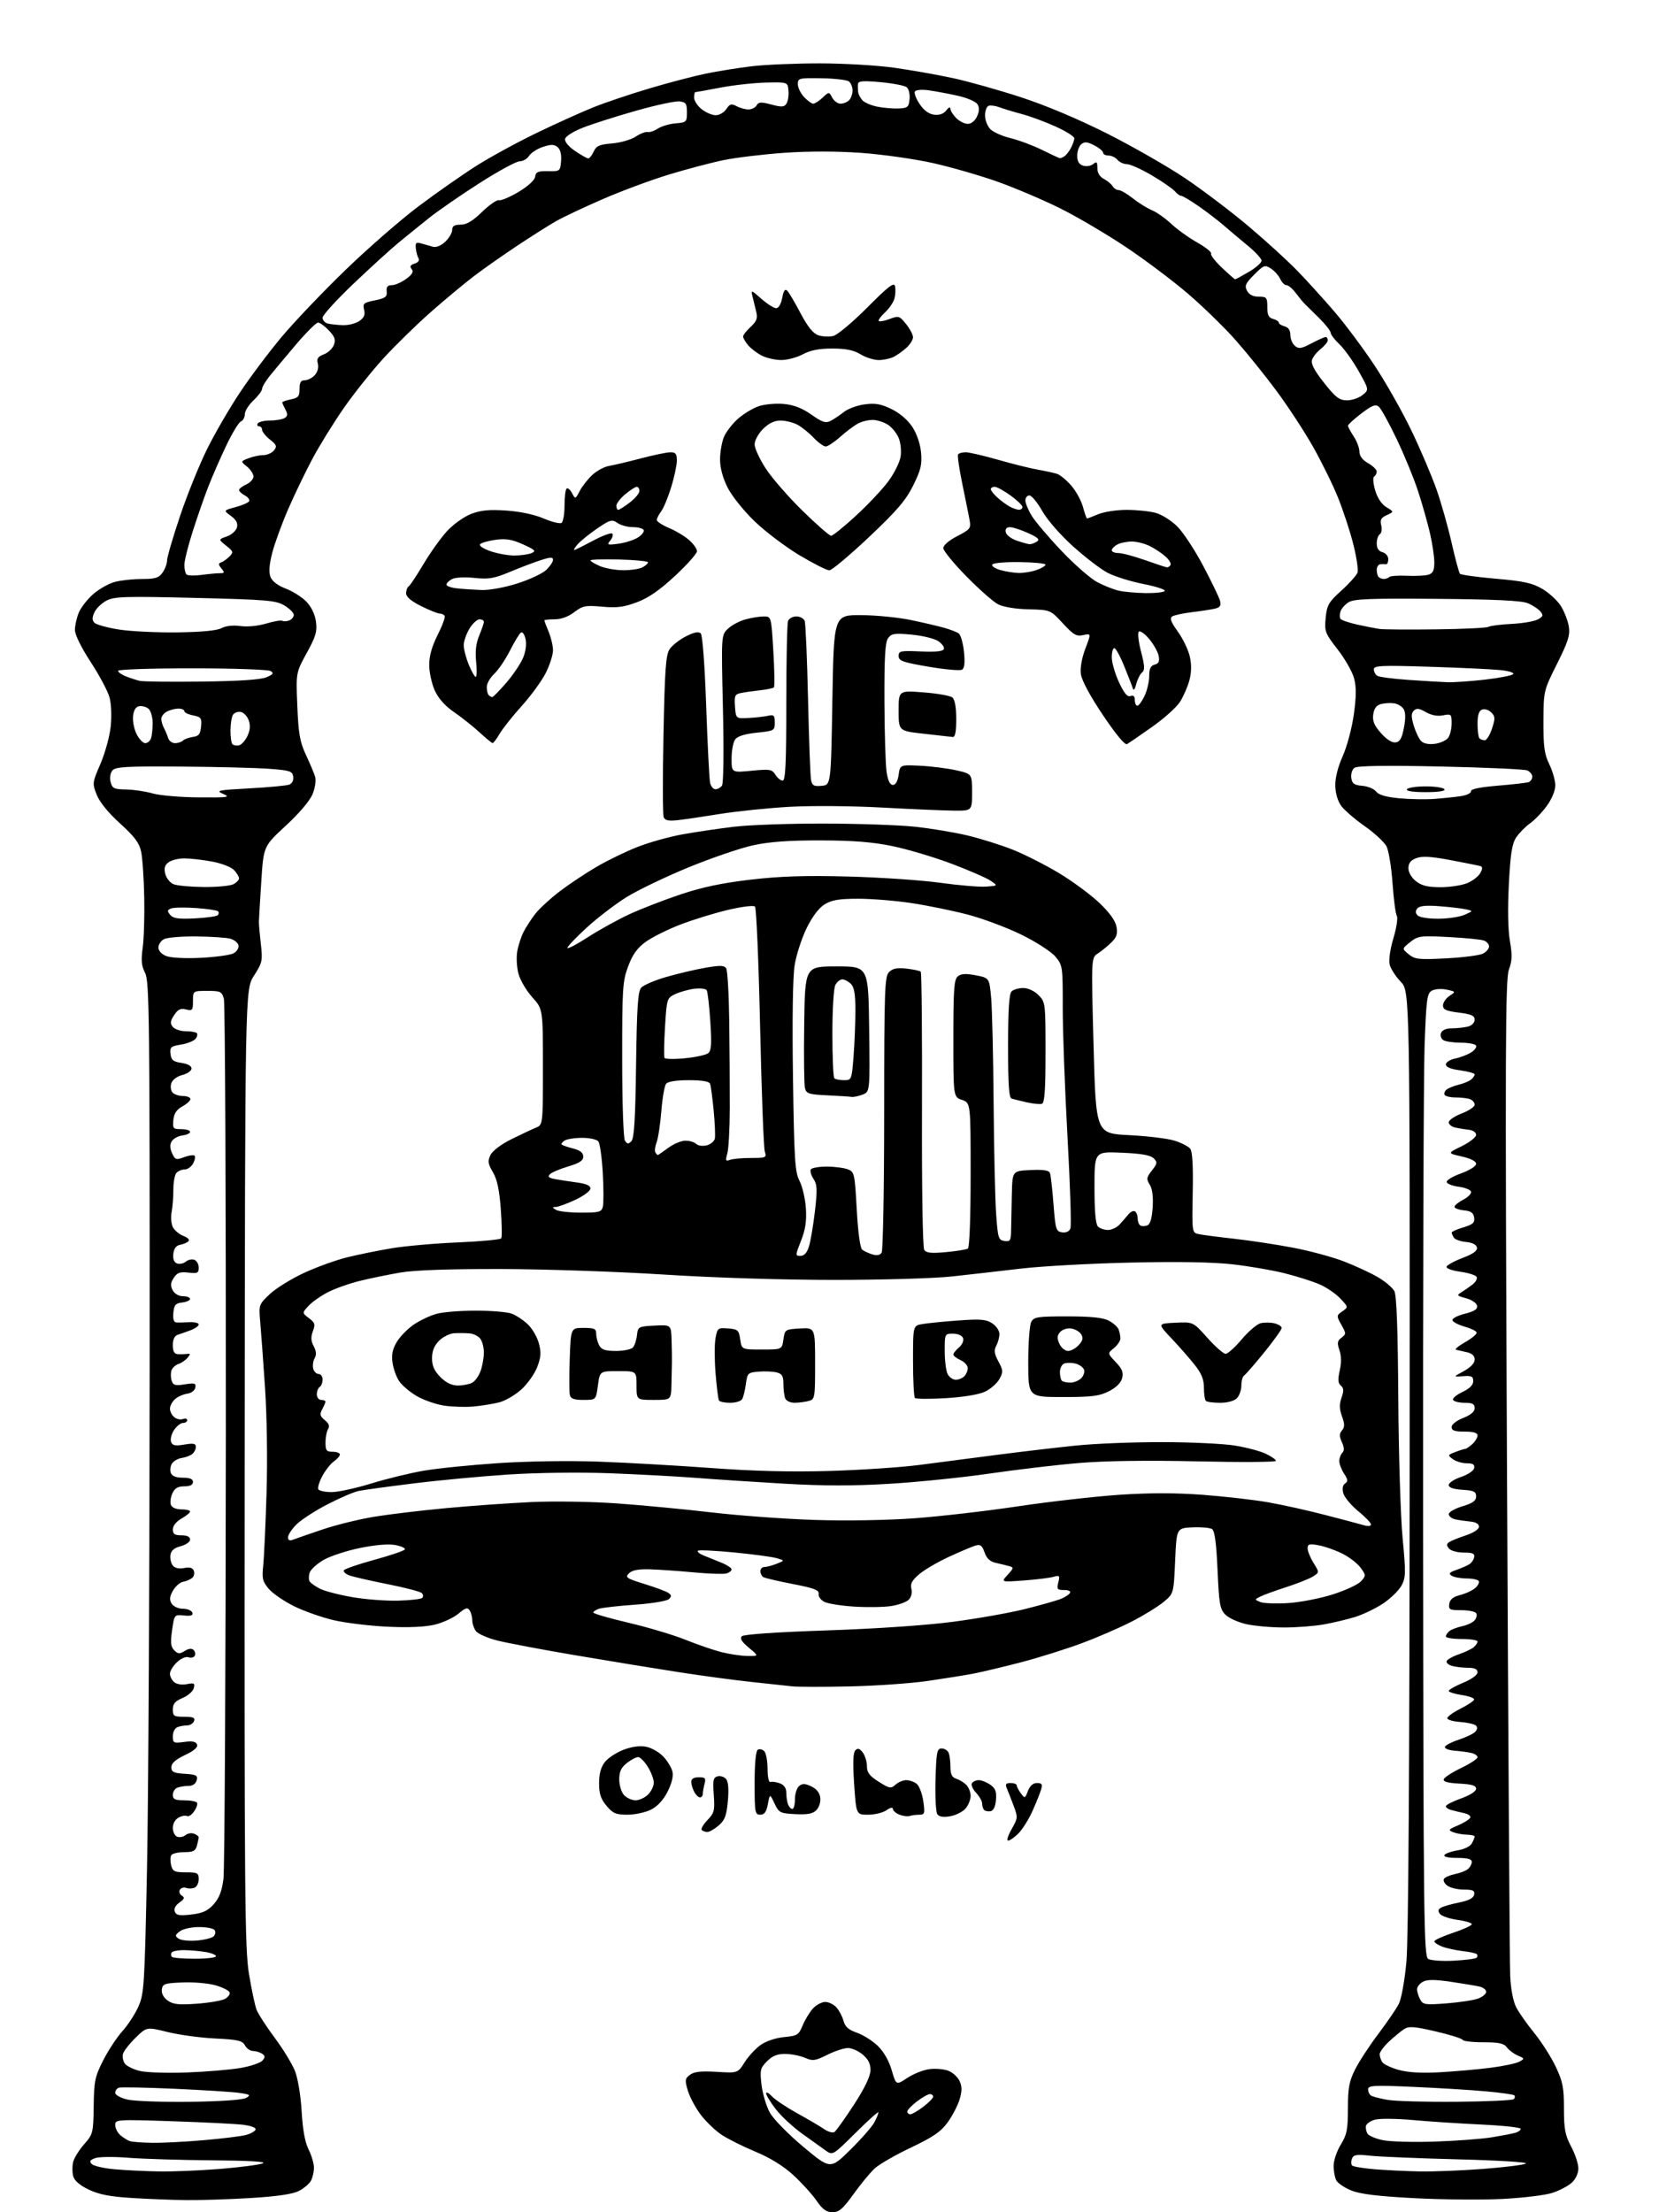 <?xml version="1.0" encoding="UTF-8" standalone="no"?>
<svg 
  version="1.1" 
  xmlns="http://www.w3.org/2000/svg" 
  xmlns:xlink="http://www.w3.org/1999/xlink" 
  xmlns:svg="http://www.w3.org/2000/svg"
  xmlns:rdf="http://www.w3.org/1999/02/22-rdf-syntax-ns#"
  xmlns:cc="http://creativecommons.org/ns#"
  xmlns:dc="http://purl.org/dc/elements/1.1/"
  viewBox="0 0 576 768"
  width="576"
  height="768"
>
<style>svg {background-color: white; }</style>"
<path stroke="none" fill="black" fill-rule="evenodd" d="M289.05,768.00C286.93,768.00 285.60,767.04 283.45,763.93C281.91,761.70 278.26,757.70 275.36,755.04C271.94,751.92 267.33,749.08 262.29,746.99C258.01,745.21 252.72,742.57 250.54,741.12C248.37,739.67 245.12,736.56 243.32,734.20C241.53,731.84 239.51,728.08 238.83,725.84C237.73,722.15 237.80,721.62 239.56,720.29C241.00,719.21 243.39,718.94 248.83,719.27C256.16,719.71 256.16,719.71 258.52,715.96C259.82,713.90 262.32,711.19 264.07,709.95C265.95,708.61 269.30,707.48 272.24,707.20C276.85,706.76 277.33,706.46 278.70,703.11C279.52,701.13 281.13,698.49 282.27,697.25C283.41,696.01 285.33,695.00 286.52,695.00C287.71,695.00 289.46,695.85 290.40,696.89C291.34,697.93 292.45,700.03 292.86,701.56C293.41,703.61 294.62,704.69 297.53,705.69C299.69,706.44 302.95,708.50 304.77,710.26C306.83,712.26 308.66,715.45 309.60,718.71C311.13,723.95 311.13,723.95 314.99,721.39C317.12,719.98 320.58,718.60 322.68,718.33C324.78,718.05 327.74,718.31 329.26,718.89C330.78,719.48 332.54,721.09 333.17,722.48C334.03,724.37 334.03,725.94 333.17,728.84C332.53,730.95 330.67,734.53 329.03,736.80C326.66,740.06 324.00,741.89 316.27,745.56C310.90,748.10 305.22,751.38 303.65,752.84C302.08,754.30 298.78,758.31 296.31,761.75C292.66,766.84 291.31,768.00 289.05,768.00zM64.50,763.79C59.55,763.73 50.99,763.40 45.48,763.04C38.05,762.57 34.24,761.81 30.73,760.11C27.58,758.58 25.79,757.01 25.39,755.41C25.06,754.08 25.06,751.88 25.41,750.52C25.75,749.15 27.46,746.41 29.21,744.41C32.29,740.91 32.40,740.47 32.53,731.14C32.65,722.41 32.96,720.91 35.86,715.22C37.62,711.77 40.62,707.21 42.53,705.10C44.44,702.99 46.93,699.14 48.08,696.55C50.03,692.14 50.22,689.18 51.04,648.67C51.52,624.93 51.93,545.97 51.96,473.20C52.00,353.06 51.85,340.62 50.38,337.77C49.12,335.33 48.93,333.40 49.54,329.07C49.97,326.00 50.21,318.10 50.08,311.50C49.95,304.90 49.46,297.75 48.99,295.60C48.34,292.59 46.67,290.38 41.69,285.88C37.69,282.27 34.62,278.51 33.61,275.98C32.01,271.97 32.03,271.76 34.87,265.20C36.46,261.51 38.06,255.70 38.43,252.28C38.80,248.76 38.64,244.37 38.04,242.16C37.47,240.02 34.53,234.49 31.52,229.88C28.24,224.88 26.03,220.38 26.02,218.72C26.01,217.19 26.61,214.48 27.35,212.70C28.09,210.92 30.33,208.04 32.32,206.29C34.32,204.54 37.65,202.64 39.72,202.06C41.80,201.48 46.06,201.01 49.19,201.01C53.94,201.00 55.15,200.63 56.44,198.78C57.30,197.56 58.01,195.64 58.01,194.53C58.02,193.41 60.04,186.49 62.51,179.15C64.97,171.81 69.22,161.32 71.93,155.84C74.65,150.36 79.79,141.52 83.35,136.19C86.90,130.86 93.39,122.22 97.76,117.00C102.14,111.77 112.09,101.33 119.88,93.79C127.67,86.25 139.17,76.23 145.43,71.53C151.69,66.83 160.79,60.48 165.65,57.41C170.52,54.34 179.96,49.21 186.63,46.00C193.30,42.79 202.07,38.83 206.13,37.21C210.18,35.59 218.90,32.65 225.50,30.69C232.10,28.73 240.88,26.42 245.00,25.57C249.12,24.72 256.31,23.57 260.97,23.01C265.63,22.45 276.24,22.00 284.55,22.00C292.86,22.00 304.47,22.68 310.35,23.50C316.24,24.33 325.43,25.95 330.78,27.10C336.13,28.25 346.80,31.26 354.50,33.77C363.20,36.61 374.56,41.41 384.50,46.42C393.30,50.87 405.45,57.83 411.50,61.89C417.55,65.96 427.45,73.46 433.50,78.56C439.55,83.67 447.25,90.69 450.60,94.17C453.96,97.65 459.72,104.01 463.41,108.31C467.09,112.60 473.30,120.93 477.20,126.81C481.10,132.69 486.89,142.90 490.05,149.50C493.22,156.10 497.15,165.32 498.78,170.00C500.42,174.68 502.77,183.00 504.01,188.50C505.26,194.00 506.55,198.81 506.89,199.19C507.22,199.57 512.83,200.34 519.36,200.91C529.06,201.75 531.99,202.39 535.52,204.46C537.89,205.85 540.79,208.54 541.97,210.45C543.15,212.36 544.37,215.53 544.69,217.51C545.17,220.46 544.45,222.76 540.60,230.45C535.93,239.79 535.93,239.83 535.88,250.41C535.84,259.18 536.19,261.75 537.91,265.32C539.06,267.69 540.00,271.00 540.00,272.67C540.00,274.43 538.78,277.38 537.09,279.72C535.49,281.93 532.85,284.68 531.22,285.84C529.59,287.00 527.43,289.20 526.42,290.72C524.97,292.91 524.42,296.38 523.87,307.00C523.43,315.42 523.57,322.81 524.23,326.64C525.09,331.54 525.02,333.56 523.88,336.64C522.65,339.96 522.56,364.22 523.22,509.50C523.65,602.45 524.15,681.88 524.34,686.00C524.55,690.59 525.36,694.81 526.43,696.88C527.39,698.73 530.23,702.77 532.74,705.84C535.24,708.92 538.57,714.15 540.14,717.47C542.59,722.63 543.00,724.73 543.00,732.01C543.00,739.16 543.40,741.26 545.50,745.21C546.88,747.80 548.00,751.20 548.00,752.78C548.00,754.48 547.08,756.50 545.75,757.72C544.51,758.87 541.48,760.46 539.00,761.28C536.52,762.09 528.65,763.05 521.50,763.40C514.35,763.75 500.62,763.63 491.00,763.12C478.53,762.47 472.27,761.71 469.22,760.48C466.87,759.54 464.50,757.94 463.97,756.95C463.44,755.95 463.01,753.64 463.03,751.82C463.05,749.99 464.17,746.70 465.53,744.50C467.64,741.07 467.99,739.28 467.99,731.95C468.00,724.85 468.42,722.55 470.48,718.45C471.84,715.73 475.45,710.19 478.51,706.15C481.56,702.10 484.77,697.41 485.64,695.72C486.55,693.97 487.69,687.67 488.30,681.07C489.00,673.47 489.39,613.69 489.43,506.81C489.50,344.11 489.50,344.11 486.32,340.81C484.57,338.99 482.85,336.31 482.49,334.86C482.10,333.30 482.64,329.56 483.79,325.71C484.87,322.13 485.40,318.64 484.97,317.95C484.54,317.26 483.87,312.15 483.48,306.60C483.09,301.04 482.15,295.30 481.40,293.84C480.65,292.37 477.26,289.22 473.86,286.84C470.46,284.45 466.78,281.29 465.69,279.81C464.48,278.18 463.66,275.41 463.60,272.81C463.54,270.11 464.51,266.25 466.19,262.50C467.68,259.16 469.39,252.73 470.05,248.00C470.91,241.74 470.93,238.43 470.12,235.44C469.52,233.21 466.95,228.71 464.41,225.44C460.05,219.83 459.82,219.22 460.27,214.52C460.70,210.07 461.28,209.06 465.74,205.02C468.49,202.53 471.00,199.72 471.32,198.78C471.65,197.83 470.99,193.38 469.85,188.89C468.72,184.40 466.31,177.08 464.50,172.61C462.70,168.15 458.76,160.17 455.76,154.88C452.75,149.59 447.10,140.96 443.19,135.69C439.28,130.42 432.95,122.56 429.13,118.22C425.30,113.87 417.86,106.61 412.59,102.08C407.32,97.54 397.49,90.15 390.75,85.66C384.01,81.17 373.75,75.13 367.93,72.25C362.12,69.37 352.45,65.26 346.43,63.11C340.42,60.97 330.30,58.05 323.94,56.62C317.58,55.19 306.33,53.60 298.94,53.07C290.44,52.46 280.61,52.46 272.20,53.06C264.89,53.58 255.44,54.72 251.22,55.59C246.99,56.46 238.51,58.70 232.37,60.56C226.24,62.42 215.88,66.26 209.36,69.09C202.84,71.92 195.47,75.40 193.00,76.81C190.53,78.23 184.45,82.07 179.50,85.36C174.55,88.64 167.80,93.39 164.50,95.90C161.20,98.42 154.51,103.99 149.63,108.28C144.75,112.58 137.42,119.73 133.34,124.17C129.26,128.62 123.00,136.44 119.45,141.54C115.89,146.65 110.93,154.66 108.44,159.34C105.95,164.02 102.15,171.92 99.99,176.90C97.84,181.87 95.38,188.61 94.53,191.89C93.48,195.93 93.28,198.61 93.90,200.25C94.49,201.80 96.40,203.26 99.24,204.35C101.67,205.28 104.90,207.33 106.41,208.91C108.12,210.69 109.37,213.31 109.70,215.83C110.16,219.22 109.64,220.99 106.50,226.69C102.75,233.50 102.75,233.50 103.23,245.09C103.62,254.76 104.12,257.57 106.23,262.09C107.62,265.06 109.06,268.48 109.42,269.68C109.79,270.89 109.40,273.54 108.53,275.68C107.59,277.98 103.90,282.34 99.24,286.64C91.50,293.77 91.50,293.77 90.71,306.14C90.27,312.94 89.90,319.18 89.89,320.00C89.87,320.82 90.17,324.29 90.56,327.70C91.23,333.52 91.08,334.21 88.17,338.73C85.08,343.56 85.08,343.56 84.95,509.53C84.84,658.00 85.00,676.53 86.44,685.26C87.33,690.63 88.51,696.22 89.07,697.68C89.63,699.15 92.46,703.53 95.36,707.42C98.27,711.31 101.44,716.52 102.42,719.00C103.44,721.59 104.42,727.53 104.73,733.00C105.10,739.36 105.89,743.73 107.14,746.21C108.16,748.25 109.00,751.09 109.00,752.53C109.00,753.96 108.54,756.00 107.97,757.06C107.40,758.11 105.52,759.71 103.78,760.61C101.64,761.72 96.27,762.51 87.06,763.07C79.60,763.53 69.45,763.85 64.50,763.79zM55.10,753.84C59.84,753.93 69.39,753.54 76.34,752.97C83.28,752.41 89.98,751.54 91.23,751.04C92.73,750.44 86.67,750.08 73.50,749.98C62.50,749.89 49.45,749.49 44.50,749.09C39.55,748.69 34.41,748.74 33.09,749.21C31.20,749.89 30.94,750.34 31.88,751.29C32.55,751.95 36.11,752.77 39.80,753.09C43.48,753.42 50.37,753.76 55.10,753.84zM493.00,753.84C497.68,753.92 507.52,753.54 514.88,752.97C522.24,752.41 528.93,751.58 529.76,751.12C530.61,750.64 520.61,750.01 506.38,749.65C492.69,749.30 478.92,748.73 475.77,748.39C470.97,747.86 469.93,748.03 469.39,749.42C469.04,750.34 469.07,751.40 469.46,751.79C469.84,752.18 473.39,752.76 477.33,753.09C481.27,753.41 488.32,753.75 493.00,753.84zM295.23,746.32C299.03,742.57 302.79,738.28 303.57,736.80C304.36,735.31 305.00,733.75 305.00,733.32C305.00,732.90 301.43,736.10 297.07,740.43C289.29,748.17 289.09,748.29 286.82,746.69C285.54,745.79 281.82,743.13 278.54,740.76C275.26,738.40 271.10,734.53 269.29,732.16C267.48,729.79 266.00,727.34 266.00,726.73C266.00,726.12 266.89,726.58 267.99,727.75C269.08,728.93 273.02,731.56 276.74,733.62C280.46,735.67 284.65,738.13 286.06,739.10C287.46,740.07 289.09,740.55 289.68,740.18C290.26,739.81 293.31,735.56 296.44,730.74C300.13,725.07 302.17,720.87 302.22,718.83C302.29,716.56 301.55,715.01 299.60,713.33C298.11,712.05 295.77,711.00 294.41,711.00C293.05,711.00 289.81,712.06 287.22,713.36C283.01,715.46 282.18,715.57 279.50,714.40C277.85,713.68 274.79,713.07 272.70,713.05C269.92,713.01 268.22,713.69 266.33,715.58C263.96,717.95 263.80,718.63 264.40,723.78C264.77,726.86 266.06,731.19 267.28,733.41C268.53,735.67 273.60,740.85 278.90,745.29C288.30,753.14 288.30,753.14 295.23,746.32zM53.00,743.91C56.58,743.95 64.67,743.53 71.00,742.97C77.33,742.42 83.82,741.61 85.43,741.18C87.05,740.74 88.53,739.90 88.73,739.30C88.95,738.65 87.13,737.97 84.30,737.63C81.66,737.32 70.61,736.77 59.75,736.41C40.56,735.77 40.00,735.81 40.00,737.72C40.00,738.80 40.79,740.38 41.75,741.21C42.71,742.05 44.17,742.99 45.00,743.29C45.83,743.59 49.42,743.87 53.00,743.91zM498.00,743.49C505.43,743.25 514.42,742.57 518.00,741.99C521.58,741.40 525.29,740.69 526.25,740.39C527.21,740.10 528.00,739.49 528.00,739.04C528.00,738.58 521.81,737.91 514.25,737.56C506.69,737.20 495.97,736.50 490.44,735.99C484.90,735.49 479.05,735.43 477.44,735.86C475.82,736.29 474.39,737.29 474.25,738.07C474.11,738.86 474.37,740.07 474.82,740.77C475.28,741.47 477.64,742.47 480.07,742.98C482.51,743.50 490.57,743.73 498.00,743.49zM316.07,734.00C316.65,734.00 318.68,732.82 320.57,731.38C322.46,729.94 324.00,728.37 324.00,727.88C324.00,727.40 323.48,727.00 322.84,727.00C322.21,727.00 320.18,728.15 318.34,729.55C316.50,730.95 315.00,732.53 315.00,733.05C315.00,733.57 315.48,734.00 316.07,734.00zM66.00,729.67C76.74,729.53 84.26,729.00 85.46,728.31C87.18,727.32 86.88,727.11 82.96,726.56C80.51,726.22 70.40,725.58 60.50,725.14C50.60,724.70 41.94,724.53 41.25,724.77C40.56,725.02 40.00,725.81 40.00,726.55C40.00,727.29 41.88,728.33 44.25,728.89C46.59,729.44 56.38,729.79 66.00,729.67zM505.67,729.66C516.21,729.57 525.17,729.16 525.59,728.75C526.00,728.34 526.08,727.75 525.77,727.43C525.46,727.12 520.99,726.49 515.85,726.03C510.71,725.56 499.41,724.87 490.75,724.49C476.91,723.87 475.00,723.98 475.00,725.34C475.00,726.19 475.47,727.17 476.05,727.53C476.63,727.89 479.22,728.55 481.80,729.00C484.39,729.45 495.13,729.75 505.67,729.66zM64.82,719.49C71.59,719.24 80.01,718.53 83.53,717.92C87.04,717.31 90.47,716.14 91.14,715.33C92.13,714.14 92.08,713.67 90.94,712.94C90.15,712.44 88.73,712.02 87.79,712.02C86.84,712.01 85.61,711.13 85.04,710.07C84.16,708.43 82.60,708.07 74.75,707.69C69.66,707.45 62.23,706.44 58.22,705.45C50.94,703.65 50.94,703.65 47.06,707.44C44.92,709.53 42.95,712.06 42.69,713.07C42.43,714.08 42.73,715.59 43.36,716.43C43.99,717.27 46.30,718.40 48.50,718.95C50.70,719.50 58.04,719.74 64.82,719.49zM500.00,719.41C505.23,719.11 513.08,718.42 517.46,717.86C521.83,717.30 526.33,716.36 527.44,715.77C529.41,714.71 529.40,714.66 526.98,713.61C525.62,713.03 523.91,711.75 523.19,710.77C522.16,709.38 520.43,709.00 515.03,709.00C511.25,709.00 508.02,708.63 507.83,708.17C507.65,707.71 503.45,706.39 498.50,705.24C490.99,703.50 489.17,703.36 487.50,704.44C486.40,705.14 484.04,707.09 482.25,708.76C480.46,710.43 479.01,712.41 479.02,713.15C479.02,713.89 479.42,715.12 479.90,715.88C480.38,716.63 482.96,717.86 485.64,718.60C488.92,719.50 493.59,719.77 500.00,719.41zM68.26,695.62C72.53,695.31 76.94,694.57 78.07,693.96C79.20,693.36 79.95,692.34 79.73,691.70C79.52,691.07 77.36,689.96 74.92,689.25C72.49,688.53 67.35,688.07 63.50,688.23C57.20,688.47 56.47,688.71 56.19,690.65C56.00,692.00 56.75,693.44 58.19,694.49C60.07,695.85 61.96,696.07 68.26,695.62zM502.32,695.49C506.82,695.14 511.74,694.38 513.25,693.81C514.76,693.23 516.00,692.19 516.00,691.49C516.00,690.79 514.99,689.98 513.75,689.68C512.51,689.39 508.03,688.64 503.80,688.01C498.20,687.19 495.54,687.18 494.05,687.97C492.92,688.58 492.00,689.76 492.00,690.60C492.00,691.44 492.48,693.03 493.07,694.13C494.05,695.96 494.81,696.07 502.32,695.49zM504.77,680.68C508.76,680.47 512.33,680.01 512.68,679.65C513.04,679.29 513.07,678.74 512.75,678.42C512.43,678.09 510.22,677.61 507.83,677.34C505.45,677.06 502.26,676.37 500.75,675.80C499.24,675.23 498.00,674.40 498.00,673.96C498.00,673.52 500.93,672.19 504.50,671.00C508.07,669.81 511.00,668.47 511.00,668.01C511.00,667.56 508.77,666.88 506.05,666.51C503.33,666.13 500.61,665.23 500.00,664.50C499.19,663.53 499.24,662.96 500.20,662.34C500.92,661.88 503.75,661.05 506.49,660.50C509.95,659.81 511.59,658.96 511.82,657.75C512.08,656.33 511.42,656.00 508.26,656.00C506.13,656.00 503.55,655.39 502.54,654.65C501.52,653.91 500.98,652.84 501.33,652.28C501.67,651.72 503.39,650.97 505.13,650.62C506.88,650.27 508.91,649.49 509.65,648.87C510.39,648.26 511.00,647.14 511.00,646.38C511.00,645.39 509.57,645.00 505.94,645.00C502.83,645.00 501.12,644.62 501.50,644.00C501.84,643.45 503.91,642.72 506.09,642.37C508.41,642.00 510.48,640.98 511.04,639.93C511.57,638.94 512.00,637.88 512.00,637.57C512.00,637.25 510.76,636.97 509.25,636.93C507.74,636.89 505.60,636.50 504.50,636.06C502.72,635.36 502.90,635.10 506.13,633.74C508.12,632.89 510.05,631.72 510.42,631.13C510.81,630.50 509.92,629.80 508.29,629.44C506.76,629.09 504.71,628.60 503.75,628.34C502.79,628.08 502.00,627.50 502.00,627.06C502.00,626.61 504.36,625.40 507.25,624.36C510.39,623.24 512.50,621.88 512.50,620.99C512.50,619.88 511.03,619.42 506.68,619.20C502.72,618.99 500.99,618.52 501.26,617.70C501.48,617.04 504.21,615.27 507.33,613.77C510.45,612.26 513.00,610.59 513.00,610.04C513.00,609.49 511.99,608.81 510.75,608.54C509.51,608.26 506.93,607.92 505.00,607.77C503.07,607.62 501.57,607.05 501.65,606.50C501.74,605.95 503.85,604.83 506.36,604.00C508.86,603.17 511.47,601.94 512.16,601.25C512.94,600.46 513.05,599.65 512.45,599.06C511.93,598.55 509.48,597.99 507.00,597.81C504.52,597.64 502.50,597.05 502.50,596.50C502.50,595.95 504.52,594.48 507.00,593.23C509.48,591.99 511.64,590.56 511.81,590.05C511.98,589.55 510.07,588.83 507.56,588.46C505.05,588.08 503.00,587.43 503.00,587.02C503.00,586.61 505.25,585.33 508.00,584.19C510.97,582.96 513.00,581.48 513.00,580.56C513.00,579.47 512.02,579.00 509.75,578.99C507.96,578.98 505.47,578.70 504.21,578.36C502.95,578.02 502.07,577.28 502.27,576.70C502.46,576.13 504.34,575.06 506.45,574.33C508.56,573.60 510.90,572.50 511.64,571.88C512.39,571.26 513.00,570.36 513.00,569.88C513.00,569.39 510.52,569.00 507.50,569.00C504.48,569.00 502.00,568.61 502.00,568.12C502.00,567.64 502.56,566.79 503.25,566.24C503.94,565.68 505.93,564.93 507.68,564.55C509.43,564.18 511.38,563.25 512.02,562.48C512.65,561.71 512.88,560.62 512.53,560.04C512.17,559.47 509.85,559.00 507.37,559.00C503.30,559.00 502.89,558.79 503.18,556.81C503.41,555.25 504.52,554.36 507.00,553.72C508.93,553.23 511.28,552.13 512.23,551.28C513.18,550.43 513.71,549.34 513.42,548.87C513.12,548.39 511.22,547.99 509.19,547.98C507.16,547.98 504.84,547.55 504.03,547.04C502.87,546.31 503.18,545.90 505.53,545.06C507.17,544.48 509.18,543.62 510.00,543.14C510.82,542.67 511.65,541.55 511.82,540.64C512.08,539.34 511.32,539.00 508.20,539.00C506.01,539.00 503.72,538.37 503.07,537.59C502.17,536.50 502.20,535.98 503.19,535.34C503.89,534.88 506.50,533.83 508.99,533.00C511.67,532.11 513.50,530.89 513.50,530.00C513.50,529.06 512.38,528.40 510.50,528.23C508.85,528.07 506.49,527.73 505.25,527.46C504.01,527.18 503.00,526.37 503.00,525.66C503.00,524.94 505.14,523.71 507.75,522.93C511.36,521.84 512.50,521.02 512.50,519.50C512.50,517.82 511.73,517.45 507.75,517.20C504.56,516.99 503.00,516.44 503.00,515.53C503.00,514.78 504.91,513.53 507.25,512.75C509.64,511.95 511.64,510.61 511.82,509.67C512.06,508.42 511.42,508.00 509.26,508.00C507.68,508.00 505.51,507.36 504.44,506.57C502.57,505.20 502.60,505.11 505.32,504.07C506.86,503.48 508.40,503.00 508.74,503.00C509.07,503.00 510.17,502.26 511.17,501.35C512.18,500.43 513.00,499.08 513.00,498.35C513.00,497.42 511.60,497.00 508.50,497.00C505.06,497.00 504.00,496.63 504.00,495.42C504.00,494.50 505.68,493.18 508.00,492.27C510.66,491.22 512.00,490.08 512.00,488.85C512.00,487.41 511.24,487.00 508.56,487.00C506.67,487.00 504.85,486.56 504.52,486.03C504.19,485.49 505.62,484.25 507.71,483.27C510.23,482.08 511.50,480.82 511.50,479.49C511.50,477.83 510.92,477.54 508.00,477.76C504.50,478.02 504.50,478.02 508.25,475.99C510.61,474.70 512.00,473.23 512.00,472.00C512.00,470.67 511.11,469.84 509.25,469.43C507.74,469.10 506.05,468.72 505.51,468.58C504.96,468.45 506.42,467.25 508.75,465.92C511.08,464.59 512.85,463.08 512.68,462.57C512.52,462.06 510.65,461.16 508.52,460.56C506.40,459.97 504.49,458.98 504.29,458.37C504.09,457.76 505.98,456.74 508.53,456.10C511.94,455.24 513.05,454.51 512.82,453.28C512.64,452.36 510.95,451.22 509.00,450.70C505.84,449.86 505.68,449.66 507.37,448.64C508.40,448.01 510.16,446.79 511.28,445.91C512.40,445.04 513.02,443.84 512.66,443.26C512.29,442.67 509.73,441.87 506.95,441.49C504.10,441.10 502.05,440.34 502.25,439.74C502.45,439.16 504.96,437.79 507.85,436.69C511.52,435.30 513.00,434.22 512.79,433.10C512.59,432.08 511.22,431.38 509.00,431.17C507.08,430.99 505.18,430.31 504.77,429.67C504.37,429.03 504.02,428.23 504.02,427.91C504.01,427.58 505.83,426.77 508.06,426.10C511.39,425.10 512.07,424.49 511.81,422.69C511.58,421.03 510.71,420.42 508.25,420.19C506.46,420.01 505.00,419.46 505.00,418.96C505.00,418.46 506.38,417.34 508.06,416.47C509.75,415.60 510.95,414.35 510.74,413.69C510.52,413.04 508.61,412.27 506.50,412.00C504.39,411.73 502.49,411.00 502.29,410.39C502.09,409.78 504.30,408.42 507.21,407.38C510.25,406.28 512.50,404.87 512.50,404.04C512.50,403.14 510.65,402.19 507.50,401.48C502.50,400.36 502.50,400.36 507.50,397.92C510.25,396.57 512.50,394.80 512.50,393.99C512.50,393.14 511.42,392.38 510.00,392.22C508.62,392.07 506.49,391.72 505.25,391.45C504.01,391.18 503.00,390.36 503.00,389.62C503.00,388.88 505.02,387.50 507.50,386.55C509.98,385.61 512.00,384.24 512.00,383.52C512.00,382.80 511.29,381.94 510.42,381.61C509.55,381.27 507.32,381.00 505.48,381.00C503.63,381.00 501.87,380.60 501.57,380.11C501.27,379.63 501.58,378.79 502.26,378.25C502.94,377.71 504.85,376.95 506.49,376.56C508.14,376.16 510.05,375.37 510.74,374.80C511.43,374.22 512.00,373.42 512.00,373.01C512.00,372.59 509.75,371.96 507.00,371.59C503.72,371.16 502.00,370.45 502.00,369.55C502.00,368.78 503.46,367.85 505.25,367.48C507.04,367.11 509.53,366.15 510.78,365.36C512.04,364.56 512.80,363.48 512.47,362.96C512.15,362.43 509.77,361.99 507.19,361.98C504.61,361.98 501.87,361.57 501.10,361.09C500.34,360.60 499.99,359.48 500.32,358.60C500.71,357.59 502.14,356.99 504.22,356.99C506.02,356.98 508.51,356.70 509.75,356.37C511.01,356.03 512.00,354.99 512.00,354.00C512.00,352.61 510.83,352.08 506.50,351.54C502.12,351.00 501.00,350.49 501.00,349.05C501.00,348.06 502.01,346.57 503.24,345.75C505.49,344.27 505.49,344.27 502.30,343.57C500.55,343.18 498.25,343.33 497.20,343.89C495.46,344.83 495.22,346.57 494.62,362.71C494.26,372.49 494.02,447.67 494.09,529.76C494.21,666.90 494.36,679.11 495.86,680.05C496.76,680.61 500.77,680.90 504.77,680.68zM67.67,680.00C71.70,680.00 75.00,679.61 75.00,679.13C75.00,678.65 73.31,677.98 71.25,677.64C69.19,677.30 65.84,677.02 63.81,677.01C61.78,677.00 59.88,677.39 59.59,677.86C59.29,678.33 59.34,679.01 59.69,679.36C60.05,679.71 63.63,680.00 67.67,680.00zM68.31,673.69C70.95,673.46 73.59,672.81 74.17,672.23C74.75,671.65 74.92,670.69 74.55,670.09C74.18,669.49 71.74,669.00 69.13,669.00C66.48,669.00 63.53,669.65 62.44,670.48C60.75,671.77 60.70,672.10 62.00,673.03C62.83,673.61 65.66,673.91 68.31,673.69zM66.40,664.65C70.35,664.20 72.10,663.40 74.17,661.11C76.10,658.97 77.04,656.54 77.58,652.33C77.99,649.12 78.36,579.67 78.41,498.00C78.46,416.32 78.15,348.26 77.73,346.75C77.02,344.22 76.56,344.00 71.98,344.00C67.00,344.00 67.00,344.00 67.00,347.52C67.00,350.74 66.80,350.99 64.58,350.43C62.70,349.96 61.78,350.40 60.46,352.42C59.09,354.51 59.00,355.30 60.00,356.51C60.69,357.33 62.69,358.00 64.46,358.00C66.22,358.00 67.96,358.30 68.32,358.66C68.69,359.02 68.48,359.92 67.86,360.67C67.24,361.41 64.97,362.30 62.82,362.65C59.30,363.21 58.93,363.55 59.20,365.89C59.45,368.03 60.13,368.59 63.00,369.00C65.14,369.31 66.50,370.06 66.50,370.94C66.50,371.73 65.07,372.74 63.31,373.20C61.42,373.69 59.86,374.87 59.46,376.11C59.10,377.26 59.32,378.72 59.96,379.35C60.59,379.98 62.20,380.50 63.53,380.50C64.87,380.50 66.02,380.94 66.11,381.49C66.19,382.03 64.96,383.19 63.38,384.06C61.31,385.20 60.41,386.54 60.19,388.82C59.90,391.77 60.10,392.00 62.94,392.00C64.62,392.00 66.00,392.42 66.00,392.93C66.00,393.45 64.81,394.01 63.35,394.18C61.89,394.36 60.23,395.25 59.65,396.17C58.92,397.35 58.95,398.59 59.75,400.36C60.80,402.66 61.14,402.77 63.91,401.73C65.57,401.10 67.20,400.87 67.54,401.21C67.88,401.55 67.66,402.77 67.05,403.91C66.43,405.06 65.10,406.00 64.09,406.00C63.07,406.00 61.78,406.56 61.21,407.25C60.64,407.94 60.18,410.52 60.19,413.00C60.20,415.48 59.93,418.98 59.59,420.78C59.24,422.58 59.45,424.97 60.04,426.08C60.64,427.19 62.29,428.54 63.72,429.09C65.24,429.66 65.95,430.43 65.41,430.94C64.91,431.42 63.60,431.97 62.50,432.16C61.18,432.40 60.39,433.45 60.18,435.26C59.98,437.06 60.41,438.22 61.45,438.62C62.31,438.95 63.69,438.67 64.50,438.00C65.31,437.33 66.66,437.04 67.49,437.36C68.32,437.68 69.00,438.90 69.00,440.08C69.00,441.95 68.54,442.17 65.40,441.80C62.50,441.46 61.51,441.82 60.33,443.62C59.20,445.35 59.11,446.34 59.96,447.93C60.62,449.16 62.07,450.00 63.54,450.00C64.89,450.00 66.00,450.42 66.00,450.93C66.00,451.45 64.76,452.01 63.25,452.18C60.96,452.45 60.45,453.04 60.19,455.75C59.98,457.89 60.32,459.03 61.19,459.10C61.91,459.16 63.96,459.12 65.75,459.02C67.54,458.93 69.00,459.28 69.00,459.80C69.00,460.33 67.76,461.22 66.25,461.78C64.74,462.35 62.71,463.07 61.75,463.37C60.59,463.75 60.00,464.96 60.00,466.97C60.00,469.14 60.49,470.03 61.75,470.12C62.71,470.18 64.15,470.14 64.95,470.03C66.14,469.86 66.17,470.09 65.11,471.37C64.40,472.22 63.00,473.18 62.00,473.50C61.00,473.82 59.91,474.80 59.57,475.68C59.23,476.56 59.24,478.17 59.58,479.25C60.11,480.93 60.79,481.13 64.18,480.59C67.63,480.04 68.11,480.19 67.82,481.73C67.63,482.73 66.40,483.65 64.99,483.84C63.62,484.03 61.71,484.89 60.75,485.75C59.79,486.61 59.00,488.09 59.00,489.03C59.00,489.98 59.67,491.31 60.49,491.99C61.31,492.67 62.66,492.96 63.49,492.64C64.32,492.32 65.00,492.50 65.00,493.03C65.00,493.56 64.34,494.00 63.52,494.00C62.71,494.00 61.31,495.12 60.41,496.49C59.51,497.86 59.06,499.70 59.39,500.58C59.88,501.84 60.84,502.03 64.00,501.50C67.15,500.97 68.00,501.13 68.00,502.29C68.00,503.10 67.44,504.22 66.75,504.78C66.06,505.35 64.42,505.96 63.10,506.15C61.78,506.34 60.25,507.23 59.69,508.11C59.14,509.00 58.96,510.46 59.31,511.36C59.73,512.45 61.12,513.00 63.47,513.00C65.94,513.00 67.00,513.45 67.00,514.50C67.00,515.50 66.00,516.00 63.98,516.00C61.75,516.00 60.67,516.64 59.85,518.44C59.24,519.78 59.01,521.58 59.34,522.44C59.70,523.38 61.14,524.00 62.97,524.00C64.64,524.00 66.00,524.34 65.99,524.75C65.99,525.16 64.64,526.27 62.99,527.20C61.20,528.22 60.00,529.73 60.00,530.95C60.00,532.56 60.64,533.00 63.00,533.00C64.97,533.00 66.00,533.50 66.00,534.47C66.00,535.29 64.56,536.31 62.75,536.78C60.47,537.37 59.40,538.29 59.17,539.86C58.99,541.10 59.37,542.74 60.01,543.51C60.74,544.40 62.20,544.71 63.94,544.36C65.88,543.97 66.89,544.27 67.30,545.33C67.62,546.17 67.35,547.29 66.69,547.82C66.04,548.35 64.62,548.95 63.53,549.15C62.45,549.35 60.88,550.74 60.03,552.25C58.86,554.34 58.76,555.40 59.61,556.74C60.24,557.73 61.95,558.50 63.52,558.50C65.06,558.50 66.52,559.10 66.77,559.84C67.10,560.82 66.33,561.08 63.88,560.84C60.53,560.50 60.53,560.50 59.75,565.94C59.12,570.27 59.28,571.70 60.50,572.92C61.79,574.22 62.36,574.25 64.13,573.15C65.53,572.28 66.57,572.17 67.23,572.83C67.78,573.38 67.94,574.30 67.58,574.87C67.23,575.44 66.25,575.65 65.42,575.33C64.56,575.00 62.83,575.75 61.45,577.05C60.10,578.31 59.00,580.12 59.00,581.05C59.00,581.99 59.68,583.32 60.50,584.00C61.37,584.72 63.22,585.01 64.90,584.67C67.42,584.17 67.72,584.35 67.27,586.09C66.98,587.18 65.23,588.71 63.37,589.49C60.79,590.57 60.00,591.50 60.00,593.45C60.00,595.76 60.38,596.00 63.97,596.00C67.09,596.00 67.81,596.32 67.36,597.50C67.05,598.33 65.97,599.00 64.97,599.00C63.98,599.00 62.45,599.27 61.58,599.61C60.71,599.94 60.00,601.35 60.00,602.74C60.00,605.10 60.25,605.23 63.93,604.74C66.78,604.35 68.02,604.60 68.41,605.62C68.78,606.58 67.41,607.78 64.23,609.29C60.93,610.85 59.50,612.13 59.50,613.51C59.50,615.17 60.28,615.55 64.14,615.80C68.19,616.06 68.72,616.35 68.28,618.05C67.96,619.27 66.91,620.00 65.47,620.00C64.20,620.00 62.45,620.27 61.58,620.61C60.71,620.94 60.00,622.07 60.00,623.11C60.00,624.64 60.74,625.00 63.94,625.00C66.11,625.00 68.11,625.38 68.40,625.84C68.68,626.30 68.23,627.65 67.39,628.85C66.55,630.05 65.45,630.78 64.95,630.47C64.45,630.16 63.13,630.39 62.02,630.99C60.82,631.63 60.00,633.09 60.00,634.57C60.00,635.94 60.68,637.32 61.51,637.64C62.34,637.96 63.64,637.72 64.39,637.09C65.13,636.47 66.48,636.25 67.37,636.59C68.27,636.93 68.99,637.50 68.99,637.86C68.98,638.21 68.70,639.51 68.37,640.75C67.88,642.59 67.06,643.00 63.94,643.00C61.84,643.00 59.82,643.48 59.46,644.06C59.11,644.64 59.09,646.21 59.42,647.56C59.96,649.69 60.60,650.00 64.52,650.00C68.58,650.00 69.00,650.23 69.00,652.39C69.00,653.71 68.33,655.05 67.50,655.36C66.67,655.68 65.37,655.70 64.60,655.40C63.83,655.11 62.87,655.39 62.47,656.04C62.07,656.69 62.36,657.61 63.12,658.08C64.22,658.77 64.05,659.26 62.29,660.50C60.91,661.47 60.31,662.65 60.70,663.65C61.19,664.93 62.30,665.13 66.40,664.65zM350.02,639.00C349.42,639.00 349.97,637.22 351.22,635.03C353.42,631.20 353.44,630.92 351.89,626.78C351.00,624.43 349.94,621.71 349.53,620.75C348.96,619.40 349.27,619.00 350.89,619.00C352.05,619.00 353.00,619.36 353.00,619.81C353.00,620.25 353.64,621.49 354.43,622.56C355.80,624.43 355.89,624.41 356.90,621.75C357.58,619.96 358.68,619.00 360.04,619.00C361.74,619.00 362.01,619.42 361.47,621.25C361.11,622.49 359.75,625.85 358.47,628.73C357.18,631.61 354.99,635.10 353.61,636.48C352.22,637.87 350.61,639.00 350.02,639.00zM245.61,636.00C244.91,636.00 244.03,635.69 243.65,635.32C243.28,634.94 244.16,633.40 245.61,631.88C248.00,629.39 248.21,628.56 247.82,623.13C247.45,618.01 247.64,617.07 249.15,616.67C250.13,616.42 251.45,616.84 252.10,617.62C252.87,618.55 253.08,621.18 252.71,625.26C252.25,630.34 251.67,631.89 249.52,633.74C248.07,634.98 246.31,636.00 245.61,636.00zM315.83,630.44C315.10,630.68 313.49,630.47 312.25,629.97C311.01,629.47 310.00,628.57 310.00,627.98C310.00,627.33 309.09,627.52 307.78,628.44C306.56,629.30 303.69,630.00 301.41,630.00C297.27,630.00 297.27,630.00 296.56,619.38C296.06,611.88 296.19,608.42 296.99,607.63C297.84,606.79 298.50,607.00 299.57,608.44C300.36,609.51 301.00,611.64 301.00,613.18C301.00,615.36 301.89,616.54 305.09,618.56C308.84,620.92 309.33,621.01 310.92,619.57C311.88,618.71 313.55,618.00 314.64,618.00C315.73,618.00 317.35,618.56 318.24,619.25C319.13,619.94 320.17,622.64 320.55,625.25C321.17,629.58 321.05,630.00 319.20,630.00C318.08,630.00 316.56,630.20 315.83,630.44zM329.94,630.53C327.51,630.95 326.07,630.73 325.44,629.83C324.92,629.10 324.64,623.66 324.81,617.75C325.10,608.12 325.32,607.00 326.96,607.00C327.96,607.00 329.06,607.71 329.39,608.58C329.73,609.45 330.00,611.67 330.00,613.51C330.00,615.98 330.52,617.03 331.99,617.50C333.09,617.85 334.67,618.81 335.49,619.64C336.32,620.47 337.00,622.19 337.00,623.46C337.00,624.74 336.21,626.71 335.25,627.84C334.29,628.97 331.90,630.18 329.94,630.53zM217.84,630.00C213.86,630.00 212.80,629.55 210.59,626.92C208.59,624.55 208.00,622.75 208.00,619.06C208.00,615.78 208.63,613.47 210.01,611.71C211.12,610.31 214.02,608.39 216.47,607.46C219.31,606.37 222.13,605.99 224.28,606.39C226.13,606.74 228.82,608.26 230.25,609.76C231.69,611.27 233.13,613.62 233.46,615.00C233.85,616.62 233.26,619.09 231.78,622.00C230.30,624.93 228.28,627.11 226.00,628.25C224.07,629.21 220.40,630.00 217.84,630.00zM263.95,630.00C262.13,630.00 262.00,629.25 262.00,619.06C262.00,612.26 262.41,607.86 263.09,607.45C263.69,607.08 264.69,607.29 265.33,607.93C265.97,608.57 266.49,611.32 266.49,614.05C266.50,616.94 266.92,618.86 267.50,618.64C268.05,618.43 269.51,618.64 270.75,619.10C272.24,619.65 273.00,620.76 273.00,622.39C273.00,623.73 273.27,625.55 273.61,626.42C273.94,627.29 274.62,628.00 275.11,628.00C275.60,628.00 276.00,626.48 276.00,624.62C276.00,622.76 276.65,620.70 277.45,620.04C278.58,619.10 279.51,619.13 281.70,620.18C283.53,621.05 284.61,622.42 284.80,624.13C284.98,625.60 284.37,627.48 283.44,628.42C282.18,629.67 280.35,630.02 276.14,629.80C270.82,629.52 270.42,629.31 268.90,626.08C267.29,622.66 267.29,622.66 266.60,626.33C266.08,629.07 265.41,630.00 263.95,630.00zM343.95,628.78C343.10,628.94 342.09,628.75 341.70,628.37C341.32,627.98 341.00,626.98 341.00,626.15C341.00,625.31 340.05,623.62 338.90,622.39C337.74,621.16 337.09,619.66 337.45,619.07C337.82,618.48 338.89,618.00 339.84,618.00C340.78,618.00 342.58,618.72 343.83,619.60C345.62,620.85 346.04,621.97 345.80,624.84C345.61,627.17 344.94,628.59 343.95,628.78zM220.65,625.00C221.94,625.00 223.90,624.10 225.00,623.00C226.10,621.90 227.00,620.04 227.00,618.87C227.00,617.70 226.06,615.22 224.92,613.37C223.77,611.52 222.26,610.00 221.55,610.00C220.85,610.00 219.08,610.93 217.63,612.07C215.66,613.63 215.00,615.05 215.00,617.74C215.00,619.72 215.74,622.17 216.65,623.17C217.57,624.18 219.37,625.00 220.65,625.00zM243.04,624.00C242.50,624.00 241.60,623.13 241.04,622.07C240.47,621.00 240.00,619.43 240.00,618.57C240.00,617.54 240.91,617.00 242.62,617.00C244.84,617.00 245.14,617.34 244.63,619.25C244.30,620.49 244.02,622.06 244.01,622.75C244.01,623.44 243.57,624.00 243.04,624.00zM295.00,585.46C285.93,585.66 276.93,585.65 275.00,585.43C273.07,585.21 266.77,584.53 261.00,583.92C255.22,583.31 243.75,581.77 235.50,580.49C227.25,579.21 211.05,576.56 199.50,574.60C187.95,572.64 175.80,570.34 172.50,569.49C169.20,568.63 165.94,567.19 165.25,566.28C164.56,565.36 163.99,563.69 163.98,562.56C163.98,561.43 163.57,559.86 163.07,559.09C162.34,557.93 161.63,558.13 159.15,560.22C157.48,561.62 153.78,563.33 150.92,564.02C147.54,564.83 141.82,565.08 134.61,564.74C128.50,564.45 120.12,563.44 116.00,562.50C111.88,561.55 105.63,559.36 102.13,557.64C98.63,555.91 94.65,553.18 93.30,551.57C91.16,549.04 90.91,547.96 91.38,543.57C91.68,540.78 92.20,529.50 92.54,518.50C92.90,506.77 92.68,491.47 92.00,481.50C91.37,472.15 90.62,461.89 90.33,458.70C89.83,453.02 89.89,452.84 93.66,449.28C95.77,447.28 101.10,443.98 105.50,441.93C109.90,439.89 116.65,437.45 120.50,436.50C124.35,435.55 131.32,434.13 136.00,433.35C140.68,432.57 151.03,431.65 159.00,431.32C166.97,430.98 173.74,430.34 174.03,429.90C174.32,429.46 174.25,424.90 173.87,419.77C173.38,413.09 172.61,409.45 171.14,406.95C169.40,404.01 169.27,403.09 170.29,400.99C171.00,399.52 173.99,397.26 177.54,395.50C180.86,393.85 184.69,392.05 186.04,391.50C188.50,390.50 188.50,390.50 188.50,370.40C188.50,350.29 188.50,350.29 184.80,346.20C182.77,343.95 180.61,340.28 180.01,338.04C179.41,335.80 179.22,332.29 179.59,330.24C179.96,328.18 180.95,325.15 181.79,323.51C182.62,321.86 184.47,319.02 185.90,317.19C187.33,315.37 191.17,311.85 194.43,309.37C197.69,306.90 203.40,303.10 207.11,300.94C210.81,298.77 217.15,295.69 221.17,294.09C225.20,292.49 232.32,290.49 237.00,289.65C241.68,288.81 249.78,287.61 255.00,287.00C260.23,286.38 274.18,285.89 286.00,285.91C297.82,285.93 311.99,286.42 317.47,286.99C322.96,287.56 331.21,288.93 335.81,290.02C340.42,291.11 347.60,293.37 351.77,295.04C355.95,296.72 363.14,300.37 367.75,303.15C372.37,305.94 378.59,310.53 381.59,313.36C385.18,316.76 387.23,319.58 387.63,321.68C388.10,324.20 387.73,325.35 385.86,327.18C384.56,328.46 382.46,330.18 381.18,331.00C378.86,332.51 378.86,332.51 379.68,363.00C380.50,393.50 380.50,393.50 392.00,394.08C398.32,394.39 405.42,395.25 407.76,395.99C410.11,396.72 412.55,397.96 413.20,398.74C414.01,399.71 414.29,404.52 414.11,414.04C413.85,427.85 413.86,427.93 416.18,428.44C417.45,428.72 423.00,429.44 428.50,430.05C434.00,430.66 443.23,432.06 449.00,433.16C454.77,434.26 462.74,436.42 466.69,437.95C470.64,439.48 475.92,441.94 478.42,443.40C480.92,444.86 483.48,447.03 484.11,448.21C484.90,449.68 485.33,461.34 485.48,485.43C485.60,504.72 486.27,526.55 486.98,533.93C488.13,546.08 488.10,547.66 486.60,550.45C485.68,552.14 482.81,554.94 480.22,556.67C477.62,558.39 473.25,560.50 470.50,561.35C467.75,562.20 462.83,563.37 459.57,563.95C456.30,564.53 450.14,565.00 445.87,565.00C441.59,565.00 435.75,564.50 432.89,563.88C430.02,563.27 426.69,561.78 425.50,560.59C423.55,558.64 423.26,557.00 422.73,545.06C422.31,535.66 421.74,531.45 420.82,530.84C420.09,530.37 417.02,530.10 414.00,530.24C408.50,530.50 408.50,530.50 408.00,541.86C407.50,553.23 407.50,553.23 404.04,556.11C402.14,557.70 397.19,560.75 393.04,562.89C388.89,565.03 381.02,568.45 375.55,570.48C370.09,572.51 360.64,575.48 354.55,577.07C348.47,578.66 341.02,580.43 338.00,581.01C334.98,581.59 327.77,582.74 322.00,583.58C316.23,584.41 304.07,585.26 295.00,585.46zM259.50,574.89C263.50,574.95 263.50,574.95 260.00,572.03C257.52,569.97 256.81,568.81 257.56,568.05C258.22,567.39 269.42,566.61 287.06,566.02C304.34,565.43 321.58,564.25 331.00,563.01C339.52,561.89 350.77,559.89 356.00,558.57C361.23,557.25 366.69,555.71 368.15,555.15C369.61,554.58 371.10,553.65 371.46,553.06C371.86,552.41 371.08,552.00 369.45,552.00C367.07,552.00 366.85,551.72 367.44,549.37C368.04,546.99 367.89,546.80 365.80,547.41C364.54,547.78 359.90,548.35 355.50,548.68C347.50,549.27 347.50,549.27 349.84,546.73C352.00,544.37 352.04,544.15 350.34,543.69C349.33,543.41 347.23,542.90 345.69,542.56C343.74,542.12 342.55,541.01 341.83,538.93C340.98,536.49 340.38,536.06 338.64,536.58C337.46,536.94 333.35,538.68 329.50,540.45C325.65,542.22 321.01,544.93 319.18,546.48C316.64,548.63 315.99,549.84 316.43,551.58C316.77,552.95 316.40,554.46 315.49,555.37C314.66,556.20 311.90,557.19 309.36,557.57C306.82,557.95 301.05,558.04 296.53,557.75C292.01,557.47 287.33,556.71 286.13,556.07C284.92,555.42 284.06,554.18 284.22,553.30C284.44,552.02 282.61,551.33 275.26,549.91C270.18,548.93 265.57,547.85 265.01,547.51C264.46,547.16 264.00,546.23 264.00,545.44C264.00,544.65 264.65,544.00 265.43,544.00C266.22,544.00 268.14,543.49 269.68,542.87C272.50,541.75 272.50,541.75 269.59,540.92C267.98,540.46 261.32,539.57 254.77,538.94C248.23,538.31 242.62,538.05 242.31,538.36C242.00,538.67 242.81,539.38 244.12,539.93C245.43,540.48 248.19,541.60 250.25,542.41C252.31,543.23 254.00,544.32 254.00,544.83C254.00,545.35 253.15,545.99 252.12,546.26C251.09,546.53 246.03,546.35 240.87,545.87C235.72,545.39 228.90,544.91 225.72,544.81C221.63,544.69 219.47,545.10 218.38,546.20C216.97,547.60 217.47,547.95 223.66,549.87C227.42,551.03 231.17,552.42 231.99,552.95C233.16,553.71 233.22,554.18 232.27,555.13C231.60,555.80 226.46,556.66 220.59,557.08C214.82,557.49 209.18,558.12 208.05,558.48C206.92,558.84 206.00,559.44 206.01,559.82C206.01,560.19 211.52,561.79 218.26,563.37C224.99,564.95 233.88,567.61 238.00,569.27C242.12,570.93 247.75,572.86 250.50,573.56C253.25,574.26 257.30,574.86 259.50,574.89zM447.05,556.54C451.20,556.30 458.22,554.95 462.64,553.55C467.06,552.16 471.50,550.10 472.52,548.98C474.30,547.01 474.30,546.87 472.38,544.23C471.29,542.73 468.39,540.51 465.95,539.31C463.50,538.10 459.81,536.81 457.75,536.45C454.60,535.88 454.00,536.05 454.00,537.52C454.00,538.48 454.92,540.76 456.05,542.58C458.10,545.89 458.10,545.89 455.80,547.33C454.53,548.12 450.35,549.78 446.50,551.02C442.65,552.26 438.61,553.73 437.52,554.29C435.55,555.31 435.55,555.32 437.52,556.15C438.61,556.62 442.90,556.79 447.05,556.54zM138.17,555.69C142.39,555.58 146.18,555.15 146.60,554.73C147.02,554.31 146.95,553.55 146.43,553.05C145.92,552.54 140.56,551.15 134.52,549.95C128.48,548.75 122.49,547.38 121.21,546.89C119.93,546.40 119.12,545.61 119.42,545.13C119.72,544.65 124.48,543.01 130.00,541.50C135.52,539.99 140.27,538.38 140.55,537.92C140.83,537.47 139.36,536.78 137.28,536.38C134.89,535.93 130.37,536.31 125.00,537.40C120.33,538.35 114.62,540.23 112.32,541.57C110.02,542.91 107.85,544.90 107.50,545.99C107.15,547.09 107.15,548.44 107.50,549.00C107.84,549.56 109.43,550.69 111.03,551.52C112.63,552.34 117.66,553.66 122.22,554.45C126.77,555.25 133.95,555.80 138.17,555.69zM101.75,534.52C102.71,534.14 107.34,532.54 112.03,530.96C116.72,529.37 124.82,527.39 130.03,526.54C135.24,525.69 146.47,524.35 155.00,523.56C163.53,522.76 176.80,521.82 184.50,521.46C192.30,521.10 205.46,521.30 214.20,521.93C222.83,522.54 237.68,523.95 247.20,525.07C256.71,526.18 272.82,527.35 283.00,527.67C293.70,528.01 308.24,527.77 317.50,527.09C326.30,526.45 342.50,524.58 353.50,522.93C364.50,521.29 380.35,519.49 388.73,518.93C399.19,518.23 408.26,518.24 417.73,518.95C425.30,519.53 435.48,520.69 440.34,521.55C445.20,522.40 454.20,524.40 460.34,526.00C466.48,527.59 472.51,529.20 473.75,529.56C475.03,529.94 476.00,529.80 476.00,529.24C476.00,528.69 473.98,526.58 471.50,524.56C469.03,522.53 466.72,519.73 466.37,518.33C465.96,516.71 466.21,515.49 467.04,514.98C468.08,514.33 468.01,513.67 466.67,511.62C465.75,510.22 465.00,508.24 465.00,507.24C465.00,506.23 465.47,504.93 466.05,504.35C466.78,503.62 466.73,502.51 465.90,500.68C464.97,498.63 464.98,497.73 465.94,496.58C466.91,495.41 466.91,494.39 465.93,491.69C465.02,489.18 464.98,487.49 465.78,485.21C466.61,482.83 466.55,481.87 465.54,481.03C464.55,480.21 464.45,478.92 465.15,475.81C465.76,473.12 465.72,470.64 465.04,468.70C464.19,466.24 464.31,465.49 465.75,464.41C467.41,463.16 467.41,462.94 465.72,459.92C463.98,456.80 463.99,456.70 466.05,455.25C468.16,453.78 468.16,453.78 465.33,450.77C463.77,449.12 460.55,446.92 458.17,445.89C455.79,444.85 450.39,443.13 446.17,442.07C441.95,441.00 433.81,439.59 428.08,438.94C421.19,438.15 409.14,437.94 392.58,438.32C378.78,438.63 361.65,439.57 354.50,440.41C347.35,441.25 336.55,442.48 330.50,443.14C324.36,443.81 306.26,444.34 289.50,444.34C271.47,444.33 247.93,443.59 230.50,442.48C214.55,441.46 189.12,440.59 174.00,440.56C155.93,440.52 143.93,440.94 139.00,441.78C134.88,442.49 128.57,443.78 125.00,444.66C121.42,445.54 116.47,447.28 114.00,448.53C111.53,449.78 108.45,451.92 107.17,453.30C104.85,455.79 104.85,455.79 107.26,457.61C109.34,459.18 109.53,459.79 108.63,462.16C107.87,464.17 107.95,465.53 108.91,467.34C109.82,469.02 109.92,470.33 109.24,471.53C108.70,472.50 108.48,474.12 108.75,475.14C109.01,476.16 109.86,477.00 110.62,477.00C111.38,477.00 112.00,477.87 112.00,478.94C112.00,480.01 111.55,481.16 111.00,481.50C110.45,481.84 110.00,482.99 110.00,484.06C110.00,485.13 110.67,486.00 111.50,486.00C112.33,486.00 113.00,486.25 113.00,486.57C113.00,486.88 112.49,488.08 111.87,489.25C110.93,491.01 111.08,491.65 112.78,493.02C114.19,494.16 114.54,495.11 113.92,496.09C113.43,496.86 113.02,498.96 113.02,500.75C113.00,503.55 113.34,504.00 115.50,504.00C116.88,504.00 118.00,504.42 118.00,504.94C118.00,505.46 117.07,506.54 115.93,507.34C114.79,508.13 112.98,510.43 111.90,512.44C110.83,514.45 110.21,516.53 110.53,517.05C110.85,517.57 112.93,518.00 115.15,518.00C117.37,518.00 123.53,516.66 128.84,515.03C134.15,513.39 142.37,511.39 147.09,510.58C151.82,509.76 163.52,508.58 173.09,507.94C183.24,507.27 197.80,507.05 208.00,507.43C217.62,507.78 235.18,508.78 247.00,509.65C261.71,510.73 274.66,511.05 288.00,510.66C298.73,510.34 312.68,509.42 319.00,508.60C325.32,507.78 337.48,506.20 346.00,505.09C354.52,503.98 366.90,502.53 373.50,501.85C380.10,501.17 393.60,500.63 403.50,500.65C413.40,500.66 424.75,501.20 428.73,501.84C432.70,502.48 437.54,503.77 439.48,504.69C441.42,505.61 443.00,506.72 443.00,507.16C443.00,507.59 430.74,507.67 415.75,507.33C398.09,506.94 383.59,507.14 374.55,507.91C366.87,508.55 352.93,510.20 343.55,511.57C334.17,512.93 318.60,514.53 308.93,515.11C296.35,515.88 285.98,515.87 272.43,515.09C262.02,514.48 248.10,513.57 241.50,513.05C234.90,512.54 221.40,511.82 211.50,511.45C201.09,511.07 186.33,511.26 176.50,511.90C167.15,512.51 152.30,513.90 143.50,515.00C134.70,516.09 126.15,517.26 124.50,517.60C122.85,517.94 117.98,520.04 113.68,522.26C109.38,524.48 104.54,527.62 102.93,529.23C101.32,530.84 100.00,532.84 100.00,533.68C100.00,534.74 100.54,535.00 101.75,534.52zM164.50,488.28C161.75,488.54 157.15,488.41 154.28,487.99C151.41,487.57 147.09,486.07 144.67,484.65C142.26,483.24 139.49,480.88 138.53,479.40C137.56,477.93 136.54,475.02 136.26,472.93C135.89,470.15 136.32,468.21 137.88,465.70C139.04,463.81 141.73,461.12 143.84,459.72C145.95,458.33 149.44,456.69 151.59,456.10C153.74,455.50 159.86,455.01 165.18,455.01C170.51,455.00 176.14,455.48 177.68,456.06C179.23,456.65 181.74,458.31 183.27,459.77C184.79,461.22 186.51,464.18 187.09,466.35C187.95,469.51 187.83,471.15 186.52,474.59C185.62,476.94 183.13,480.45 181.00,482.38C178.86,484.31 175.40,486.32 173.31,486.85C171.21,487.38 167.25,488.02 164.50,488.28zM253.50,487.00C251.64,487.00 249.90,486.64 249.63,486.21C249.36,485.77 248.82,481.54 248.44,476.80C248.06,472.07 248.05,466.55 248.43,464.54C249.08,461.04 249.27,460.90 252.81,461.19C256.19,461.47 256.54,461.79 257.00,465.00C257.50,468.50 257.50,468.50 264.50,468.50C271.50,468.50 271.50,468.50 272.00,465.00C272.49,461.56 272.58,461.50 277.75,461.20C283.00,460.90 283.00,460.90 283.00,473.33C283.00,485.38 282.93,485.79 280.75,486.37C279.51,486.70 277.31,486.98 275.86,486.99C274.36,486.99 272.95,486.31 272.61,485.42C272.27,484.55 272.00,482.31 272.00,480.44C272.00,477.71 271.54,476.92 269.65,476.45C268.36,476.13 265.55,476.00 263.40,476.18C259.67,476.49 259.48,476.68 258.96,480.50C258.67,482.70 258.08,485.06 257.66,485.75C257.23,486.44 255.36,487.00 253.50,487.00zM423.60,487.00C421.25,487.00 419.03,486.70 418.67,486.33C418.30,485.97 418.00,483.91 418.00,481.77C418.00,478.87 417.16,476.81 414.75,473.77C412.96,471.52 409.34,467.39 406.69,464.59C401.88,459.50 401.88,459.50 408.07,459.20C414.26,458.90 414.26,458.90 419.21,464.45C421.93,467.50 424.77,470.00 425.52,470.00C426.27,470.00 428.79,467.74 431.12,464.97C433.45,462.21 436.40,459.69 437.68,459.37C438.96,459.05 441.13,459.07 442.50,459.41C443.88,459.76 445.00,460.48 445.00,461.03C445.00,461.57 442.28,465.38 438.95,469.48C435.62,473.59 432.47,477.21 431.95,477.53C431.43,477.85 431.00,479.41 431.00,480.99C431.00,482.57 430.29,484.56 429.43,485.43C428.49,486.37 426.14,487.00 423.60,487.00zM202.58,486.00C199.26,486.00 198.14,485.59 197.84,484.25C197.62,483.29 197.61,477.66 197.81,471.75C198.18,461.00 198.18,461.00 202.59,461.00C206.38,461.00 207.00,461.29 207.00,463.07C207.00,464.20 207.47,466.00 208.04,467.07C208.84,468.57 210.15,469.00 213.91,469.00C216.58,469.00 219.22,468.44 219.79,467.75C220.36,467.06 220.98,465.15 221.16,463.50C221.49,460.59 221.68,460.49 227.25,460.20C233.00,459.90 233.00,459.90 233.17,465.20C233.27,468.12 233.32,471.62 233.29,473.00C233.27,474.38 233.19,477.86 233.12,480.75C233.00,486.00 233.00,486.00 227.00,486.00C221.00,486.00 221.00,486.00 221.00,481.00C221.00,476.00 221.00,476.00 214.63,476.00C208.26,476.00 208.26,476.00 207.59,481.00C206.93,486.00 206.93,486.00 202.58,486.00zM328.41,485.39C322.86,485.72 318.02,485.69 317.66,485.33C317.30,484.96 317.00,479.17 317.00,472.44C317.00,460.22 317.00,460.22 320.25,459.66C322.04,459.35 327.65,458.79 332.73,458.42C340.42,457.86 342.38,458.02 344.48,459.40C345.87,460.30 347.00,461.97 347.00,463.09C347.00,464.21 346.51,466.05 345.90,467.18C345.05,468.78 345.21,469.97 346.64,472.64C348.31,475.74 348.34,476.30 346.98,478.78C346.15,480.27 343.90,482.24 341.99,483.14C339.88,484.13 334.51,485.02 328.41,485.39zM369.04,485.00C357.00,485.00 357.00,485.00 357.00,472.93C357.00,466.30 357.47,460.00 358.04,458.93C358.97,457.19 360.22,457.00 370.58,457.00C378.73,457.00 382.93,457.43 384.93,458.46C386.48,459.27 388.04,460.65 388.38,461.54C388.72,462.44 389.00,463.84 389.00,464.67C389.00,465.50 387.99,467.00 386.75,468.01C384.50,469.84 384.50,469.84 387.37,472.86C389.60,475.18 390.10,476.45 389.61,478.42C389.20,480.05 387.54,481.70 385.02,482.99C381.72,484.67 379.13,485.00 369.04,485.00zM158.99,481.00C160.72,481.00 162.95,480.56 163.96,480.02C164.97,479.48 166.29,477.62 166.89,475.87C167.50,474.13 168.00,471.28 168.00,469.54C168.00,467.80 167.44,465.64 166.75,464.74C166.06,463.84 164.38,463.01 163.00,462.90C161.62,462.78 159.24,462.76 157.70,462.84C156.17,462.93 153.80,464.10 152.45,465.45C150.75,467.16 150.00,469.02 150.00,471.53C150.00,474.20 150.77,475.92 152.92,478.08C154.91,480.07 156.85,481.00 158.99,481.00zM371.60,480.00C372.84,480.00 374.55,479.31 375.39,478.47C376.23,477.63 376.66,476.28 376.35,475.46C376.03,474.65 374.71,473.71 373.39,473.38C372.08,473.05 370.33,473.04 369.50,473.36C368.68,473.68 368.00,475.00 368.00,476.30C368.00,477.60 368.30,478.97 368.67,479.33C369.03,479.70 370.35,480.00 371.60,480.00zM331.84,479.00C332.81,479.00 334.14,478.46 334.80,477.80C335.46,477.14 336.00,475.86 336.00,474.96C336.00,474.06 334.88,472.81 333.50,472.18C332.12,471.56 331.00,470.68 331.00,470.24C331.00,469.80 331.89,468.68 332.98,467.75C334.10,466.79 334.70,465.39 334.37,464.53C334.03,463.64 332.57,463.00 330.89,463.00C328.02,463.00 328.00,463.04 328.00,469.07C328.00,472.40 328.47,476.00 329.04,477.07C329.60,478.13 330.86,479.00 331.84,479.00zM370.82,469.00C371.85,469.00 373.53,468.07 374.55,466.94C375.98,465.37 376.17,464.48 375.36,463.19C374.77,462.26 373.18,461.36 371.81,461.20C370.45,461.03 368.74,461.61 368.02,462.48C367.01,463.70 366.96,464.63 367.83,466.53C368.45,467.89 369.80,469.00 370.82,469.00zM277.94,436.00C279.21,436.00 280.18,434.92 280.86,432.75C281.43,430.96 282.35,425.47 282.93,420.56C283.81,412.98 283.74,411.25 282.45,409.28C281.60,407.99 281.19,406.51 281.52,405.97C281.85,405.44 284.31,405.00 286.99,405.00C289.68,405.00 292.96,405.42 294.30,405.92C296.65,406.82 296.76,407.30 297.46,419.88C297.89,427.74 298.64,433.27 299.34,433.83C299.98,434.34 301.57,435.08 302.87,435.48C304.45,435.97 305.54,435.76 306.11,434.86C306.58,434.11 306.98,412.27 306.98,386.32C307.00,343.47 307.15,338.99 308.68,337.46C309.93,336.21 311.49,335.91 314.73,336.27C317.13,336.54 319.36,337.02 319.68,337.34C319.99,337.66 320.19,359.20 320.11,385.21C320.03,412.63 320.35,433.09 320.89,433.90C321.60,434.99 323.33,435.17 328.44,434.69C332.09,434.35 335.51,433.80 336.04,433.47C336.61,433.12 337.00,422.76 337.00,407.89C337.00,382.90 337.00,382.90 334.00,381.85C331.00,380.80 331.00,380.80 331.00,360.52C331.00,343.46 331.24,340.04 332.54,338.96C333.69,338.02 335.31,337.92 338.79,338.59C343.50,339.50 343.50,339.50 344.13,346.50C344.47,350.35 344.86,366.77 344.98,383.00C345.11,399.23 345.50,416.55 345.86,421.50C346.45,429.84 346.66,430.52 348.75,430.82C350.78,431.11 351.01,430.71 351.06,426.82C351.09,424.44 351.20,418.90 351.31,414.50C351.50,406.50 351.50,406.50 357.76,406.20C362.26,405.99 364.17,406.28 364.54,407.23C364.82,407.96 365.37,412.82 365.77,418.03C366.45,426.84 366.66,427.52 368.75,427.82C370.16,428.02 371.25,427.51 371.65,426.46C372.01,425.54 371.55,411.22 370.63,394.64C369.71,378.06 368.97,357.90 368.98,349.83C369.00,335.49 368.94,335.08 366.41,332.08C364.97,330.37 359.74,326.99 354.66,324.50C349.62,322.03 341.22,318.88 335.99,317.51C330.76,316.14 321.98,314.35 316.49,313.52C311.00,312.69 302.68,312.01 298.00,312.01C291.37,312.01 288.81,312.43 286.35,313.93C284.33,315.16 282.08,318.13 280.08,322.18C278.37,325.66 276.49,331.43 275.91,335.00C275.25,339.09 275.03,353.58 275.32,374.00C275.74,402.85 276.00,406.89 277.61,410.00C278.60,411.93 279.59,416.20 279.80,419.50C280.09,423.92 279.64,426.88 278.11,430.75C276.09,435.86 276.08,436.00 277.94,436.00zM384.70,427.00C385.96,427.00 387.79,426.13 388.75,425.07C389.71,424.01 391.09,422.43 391.81,421.55C392.53,420.67 393.54,420.22 394.06,420.54C394.58,420.86 395.00,421.96 395.00,423.00C395.00,424.04 395.41,425.13 395.91,425.44C396.41,425.75 397.50,425.75 398.32,425.43C399.34,425.04 399.94,423.04 400.20,419.18C400.45,415.48 400.10,412.73 399.19,411.28C397.96,409.31 398.05,408.75 399.94,406.35C401.85,403.92 401.91,403.48 400.55,402.12C399.47,401.04 396.26,400.47 389.51,400.18C380.00,399.76 380.00,399.76 380.00,412.18C380.00,420.51 380.40,425.00 381.20,425.80C381.86,426.46 383.44,427.00 384.70,427.00zM201.63,420.98C207.98,421.00 208.83,420.78 209.30,418.96C209.59,417.83 209.59,412.55 209.28,407.21C208.98,401.87 208.29,396.94 207.74,396.25C207.20,395.56 204.67,395.01 202.13,395.02C199.58,395.02 196.84,395.45 196.03,395.96C195.22,396.47 194.77,397.10 195.03,397.36C195.29,397.61 197.07,398.23 199.00,398.72C201.45,399.36 202.50,400.20 202.50,401.52C202.50,402.93 201.19,403.80 197.28,404.95C194.41,405.80 191.55,407.02 190.93,407.65C190.09,408.51 190.52,408.93 192.65,409.33C194.22,409.63 197.64,410.15 200.25,410.50C203.50,410.93 205.00,411.59 205.00,412.61C205.00,413.42 202.64,415.19 199.75,416.54C196.86,417.88 193.82,418.99 193.00,419.01C191.67,419.03 191.67,419.14 193.00,420.00C193.82,420.53 197.71,420.98 201.63,420.98zM253.43,402.66C254.39,402.30 257.65,402.00 260.70,402.00C265.98,402.00 266.20,401.90 265.53,399.75C265.14,398.51 264.41,379.07 263.91,356.55C263.41,334.03 262.61,315.21 262.13,314.73C261.64,314.24 257.54,314.75 252.67,315.90C247.95,317.02 240.51,319.32 236.15,321.00C231.78,322.69 226.41,325.37 224.20,326.97C221.24,329.11 219.64,331.34 218.10,335.47C216.16,340.65 216.00,343.10 216.02,367.79C216.02,382.77 216.44,395.16 216.97,395.99C217.74,397.21 218.15,397.25 219.21,396.19C220.18,395.22 220.59,388.58 220.84,369.70C221.12,349.55 221.47,344.18 222.62,342.89C223.42,342.00 227.31,340.33 231.28,339.18C235.25,338.03 241.38,336.58 244.90,335.97C250.04,335.08 251.46,335.12 252.13,336.18C252.59,336.91 253.07,345.15 253.19,354.50C253.31,363.85 253.39,377.35 253.38,384.50C253.37,391.65 252.98,398.81 252.53,400.41C251.82,402.93 251.94,403.24 253.43,402.66zM228.36,401.00C228.50,401.00 230.14,399.88 232.00,398.50C233.86,397.12 236.56,396.00 237.99,396.00C239.43,396.00 241.11,396.51 241.73,397.13C242.35,397.75 243.97,397.97 245.35,397.63C246.73,397.28 248.01,396.21 248.20,395.25C248.39,394.29 248.20,389.90 247.78,385.50C247.36,381.10 246.80,376.94 246.54,376.25C246.22,375.42 243.76,375.00 239.15,375.00C234.82,375.00 231.88,375.47 231.26,376.25C230.71,376.94 229.97,381.21 229.61,385.75C229.25,390.28 228.51,395.16 227.97,396.58C227.43,398.00 227.24,399.58 227.55,400.08C227.86,400.59 228.23,401.00 228.36,401.00zM361.75,383.20C361.06,383.42 358.70,383.19 356.50,382.69C354.30,382.18 351.94,381.61 351.25,381.41C350.31,381.15 350.00,376.64 350.00,363.23C350.00,350.70 350.36,345.04 351.20,344.20C351.86,343.54 353.68,343.00 355.25,343.00C356.93,343.00 359.09,344.00 360.55,345.45C362.96,347.87 363.00,348.17 363.00,365.35C363.00,378.41 362.69,382.89 361.75,383.20zM295.68,380.80C295.03,380.69 291.24,380.45 287.26,380.26C280.76,379.95 279.96,379.69 279.47,377.71C279.18,376.49 279.06,366.50 279.22,355.50C279.50,335.50 279.50,335.50 290.50,335.50C301.50,335.50 301.50,335.50 301.77,357.27C302.04,379.03 302.04,379.03 299.45,380.02C298.03,380.56 296.34,380.91 295.68,380.80zM293.02,375.00C295.66,375.00 295.71,374.88 296.35,366.75C296.70,362.21 296.99,355.04 296.99,350.82C297.00,345.17 296.59,342.73 295.43,341.57C294.56,340.71 293.23,340.00 292.46,340.00C291.70,340.00 290.60,340.87 290.04,341.93C289.45,343.02 289.00,350.41 289.00,358.77C289.00,366.96 289.30,373.97 289.67,374.33C290.03,374.70 291.54,375.00 293.02,375.00zM237.82,367.39C241.49,367.03 245.12,366.24 245.88,365.63C246.98,364.76 247.13,362.46 246.62,354.65C246.27,349.21 245.70,344.32 245.36,343.77C245.02,343.22 243.05,343.00 240.99,343.27C238.92,343.55 235.94,344.39 234.37,345.15C231.56,346.49 231.49,346.74 230.89,356.51C230.55,362.00 230.47,366.85 230.71,367.27C230.95,367.69 234.15,367.75 237.82,367.39zM69.77,332.52C74.87,332.26 79.95,331.56 81.08,330.96C82.20,330.36 82.98,329.13 82.81,328.23C82.63,327.33 81.37,326.28 79.99,325.89C78.62,325.51 73.31,325.15 68.18,325.10C63.06,325.04 58.00,325.47 56.93,326.04C55.87,326.60 55.00,327.92 55.00,328.95C55.00,330.08 56.11,331.27 57.75,331.91C59.36,332.54 64.35,332.79 69.77,332.52zM502.18,332.70C508.05,332.40 513.79,331.65 514.93,331.04C516.07,330.43 517.00,329.32 517.00,328.57C517.00,327.82 516.21,326.91 515.25,326.53C514.29,326.16 508.77,325.61 503.00,325.31C493.12,324.79 492.33,324.90 489.61,327.06C486.73,329.36 486.73,329.36 489.11,331.31C491.26,333.06 492.59,333.20 502.18,332.70zM204.09,325.37C207.99,322.85 214.51,319.25 218.57,317.37C222.63,315.49 230.64,312.39 236.37,310.48C243.77,308.00 250.77,306.53 260.64,305.38C270.96,304.18 279.60,303.90 294.50,304.30C305.50,304.59 319.84,305.56 326.37,306.46C332.90,307.37 340.10,307.97 342.37,307.80C346.50,307.50 346.50,307.50 343.92,305.75C342.50,304.78 336.43,302.14 330.42,299.87C324.41,297.60 315.23,294.86 310.00,293.77C302.99,292.32 296.44,291.79 285.00,291.76C273.93,291.73 267.21,292.22 261.50,293.45C257.10,294.40 246.99,297.86 239.02,301.13C231.06,304.40 221.37,309.06 217.48,311.48C213.60,313.90 207.40,318.65 203.71,322.03C200.02,325.41 197.00,328.58 197.00,329.07C197.00,329.56 200.19,327.90 204.09,325.37zM67.64,318.83C71.61,318.63 75.20,318.14 75.60,317.73C76.00,317.33 76.05,316.72 75.70,316.37C75.36,316.02 71.93,315.51 68.10,315.24C64.26,314.96 60.37,315.03 59.45,315.38C58.04,315.92 57.98,316.28 59.09,317.61C60.13,318.86 61.94,319.12 67.64,318.83zM499.45,318.95C502.78,318.93 506.85,318.31 508.50,317.58C511.50,316.25 511.50,316.25 509.00,315.69C507.62,315.38 503.50,314.89 499.83,314.61C495.11,314.24 492.86,314.46 492.11,315.37C491.35,316.28 491.39,316.99 492.22,317.82C492.88,318.48 496.09,318.98 499.45,318.95zM70.82,307.94C75.39,307.97 80.00,307.53 81.07,306.96C82.13,306.40 83.00,305.48 83.00,304.92C83.00,304.37 82.21,303.08 81.25,302.05C80.27,301.01 76.89,299.70 73.57,299.09C70.30,298.49 66.00,298.00 64.01,298.00C62.01,298.00 59.55,298.60 58.54,299.34C57.18,300.34 56.88,301.38 57.38,303.39C57.76,304.87 59.06,306.49 60.28,306.98C61.50,307.47 66.24,307.90 70.82,307.94zM500.17,308.00C503.41,308.00 507.59,307.36 509.45,306.58C511.31,305.81 513.34,304.22 513.96,303.07C514.83,301.45 514.79,300.89 513.79,300.62C513.08,300.43 508.44,299.51 503.47,298.57C496.79,297.32 493.74,297.15 491.72,297.92C489.78,298.65 489.00,299.65 489.00,301.40C489.00,302.86 490.07,304.70 491.63,305.93C493.62,307.49 495.72,308.00 500.17,308.00zM235.26,284.74C232.04,285.09 230.87,284.82 230.42,283.65C230.09,282.79 230.06,269.88 230.36,254.95C230.80,232.63 231.17,227.39 232.46,225.42C233.32,224.10 235.88,222.08 238.13,220.93C241.00,219.47 242.55,219.15 243.29,219.89C243.92,220.52 244.68,230.74 245.19,245.22C245.66,258.57 246.26,270.51 246.54,271.75C246.81,272.99 247.65,274.00 248.40,274.00C249.14,274.00 250.17,273.44 250.67,272.75C251.20,272.02 251.34,260.84 251.00,246.00C250.41,220.50 250.41,220.50 252.71,218.30C253.97,217.08 256.69,215.62 258.75,215.05C260.81,214.48 263.69,214.01 265.14,214.01C267.78,214.00 267.78,214.00 268.50,226.05C268.90,232.68 268.99,238.34 268.70,238.64C268.40,238.93 266.22,239.38 263.83,239.65C261.45,239.91 258.46,240.34 257.19,240.60C255.16,241.01 254.92,241.57 255.19,245.28C255.50,249.50 255.50,249.50 260.00,249.25C262.48,249.11 265.51,248.76 266.75,248.48C268.68,248.04 269.00,248.37 269.00,250.84C269.00,253.63 268.82,253.73 262.75,254.36C258.62,254.79 256.08,255.58 255.25,256.69C254.56,257.62 254.00,260.60 254.00,263.32C254.00,268.26 254.00,268.26 260.96,267.57C267.30,266.95 268.03,267.07 269.20,268.94C269.90,270.07 271.05,271.00 271.74,271.00C272.72,271.00 273.00,265.06 273.00,244.08C273.00,229.28 273.27,216.45 273.61,215.58C273.94,214.71 275.24,214.00 276.50,214.00C277.76,214.00 279.05,214.70 279.38,215.55C279.71,216.40 280.23,228.66 280.55,242.80C280.87,256.93 281.34,269.54 281.60,270.81C281.99,272.74 282.61,273.07 285.28,272.81C288.50,272.50 288.50,272.50 289.00,243.00C289.50,213.50 289.50,213.50 299.00,213.55C304.23,213.58 312.10,214.37 316.50,215.30C320.90,216.23 326.07,217.44 328.00,218.00C329.93,218.55 332.09,219.39 332.81,219.85C333.52,220.31 334.37,223.17 334.68,226.21C335.08,230.02 334.87,231.96 334.03,232.48C333.35,232.90 328.12,232.44 322.40,231.46C313.41,229.92 312.00,229.42 312.00,227.75C312.00,225.98 312.64,225.85 319.65,226.16C324.92,226.39 327.43,226.13 327.71,225.31C327.94,224.66 327.03,223.41 325.70,222.54C324.37,221.67 320.22,220.67 316.49,220.32C310.60,219.77 309.53,219.93 308.35,221.53C307.32,222.95 307.02,228.07 307.07,243.44C307.11,254.47 307.45,265.52 307.82,268.00C308.28,271.03 308.99,272.50 310.00,272.50C310.95,272.50 311.68,271.22 312.00,269.00C312.50,265.50 312.50,265.50 319.50,265.84C323.35,266.03 328.98,266.74 332.00,267.42C337.50,268.66 337.50,268.66 337.50,275.08C337.50,281.50 337.50,281.50 331.00,281.42C327.43,281.38 316.18,280.90 306.00,280.34C295.63,279.78 281.57,279.67 274.00,280.10C266.57,280.53 255.78,281.64 250.00,282.57C244.22,283.51 237.59,284.48 235.26,284.74zM498.00,277.35C501.02,277.13 505.18,276.69 507.22,276.39C509.27,276.08 510.84,275.32 510.72,274.69C510.58,273.94 513.77,273.28 520.00,272.76C525.23,272.33 530.06,271.77 530.75,271.52C531.44,271.27 532.00,270.42 532.00,269.64C532.00,268.85 531.21,267.87 530.25,267.46C529.29,267.05 515.72,266.44 500.10,266.10C480.81,265.69 471.23,265.84 470.25,266.56C469.46,267.14 468.97,268.71 469.16,270.06C469.44,272.04 470.15,272.56 473.00,272.81C474.93,272.97 477.08,273.87 477.79,274.81C478.67,275.96 481.23,276.70 485.79,277.13C489.48,277.48 494.98,277.58 498.00,277.35zM69.00,276.82C79.21,276.90 80.16,276.77 77.50,275.63C74.76,274.45 75.56,274.29 86.63,273.69C93.30,273.33 99.51,272.74 100.43,272.39C101.43,272.00 101.98,270.89 101.80,269.62C101.53,267.72 100.67,267.44 93.50,266.90C89.10,266.57 75.32,266.22 62.89,266.13C43.83,265.99 40.08,266.20 39.03,267.47C38.30,268.34 38.04,270.04 38.41,271.49C38.97,273.71 39.58,274.01 43.77,274.08C46.37,274.12 50.52,274.74 53.00,275.45C55.48,276.16 62.67,276.78 69.00,276.82zM495.00,275.00C490.51,275.00 488.11,274.63 488.50,274.00C488.84,273.45 491.76,273.00 495.00,273.00C498.24,273.00 501.16,273.45 501.50,274.00C501.89,274.63 499.49,275.00 495.00,275.00zM82.94,258.77C83.79,258.61 85.11,257.17 85.88,255.57C86.84,253.56 86.99,251.88 86.36,250.09C85.87,248.68 84.62,247.36 83.60,247.16C82.58,246.96 81.36,247.41 80.89,248.15C80.42,248.89 80.02,251.34 80.02,253.58C80.01,255.83 80.32,257.98 80.70,258.37C81.09,258.75 82.10,258.94 82.94,258.77zM391.33,258.32C390.59,258.76 387.52,255.08 382.96,248.30C378.50,241.67 375.57,236.23 375.28,234.04C374.99,231.86 375.59,228.46 376.83,225.19C378.86,219.87 378.86,219.87 376.09,220.48C373.73,221.00 372.71,220.41 369.02,216.40C364.70,211.72 364.70,211.72 357.10,211.53C352.48,211.42 348.32,210.73 346.50,209.77C344.84,208.91 339.89,204.54 335.50,200.06C331.10,195.58 327.50,191.17 327.50,190.27C327.50,189.31 329.52,187.58 332.35,186.12C336.86,183.80 337.16,183.41 336.64,180.56C336.33,178.88 335.20,173.24 334.12,168.03C333.04,162.82 332.37,158.20 332.64,157.78C332.90,157.35 334.10,157.01 335.31,157.01C336.51,157.02 341.55,158.19 346.50,159.61C351.45,161.03 357.66,162.58 360.29,163.04C362.93,163.51 365.94,164.16 366.98,164.49C368.02,164.83 370.24,166.64 371.90,168.53C373.56,170.43 375.40,173.78 376.00,175.99C376.59,178.19 377.23,180.00 377.42,180.00C377.60,180.00 379.37,179.33 381.35,178.50C383.32,177.68 387.76,177.00 391.22,177.01C394.67,177.01 399.22,177.49 401.31,178.07C403.41,178.65 406.79,180.79 408.81,182.83C410.84,184.86 414.88,191.02 417.78,196.51C420.69,202.01 423.31,207.46 423.61,208.62C424.03,210.25 423.61,210.87 421.83,211.30C420.55,211.60 416.98,212.15 413.90,212.52C410.83,212.89 407.73,213.55 407.02,213.99C406.04,214.60 406.50,215.87 408.94,219.27C410.71,221.73 412.58,225.63 413.10,227.94C413.73,230.74 413.68,233.49 412.95,236.19C412.35,238.42 410.88,241.79 409.68,243.67C408.48,245.55 404.12,249.46 400.00,252.36C395.88,255.26 391.97,257.94 391.33,258.32zM498.16,258.23C500.00,257.99 502.06,257.07 502.75,256.20C503.44,255.33 504.00,253.07 504.00,251.18C504.00,247.91 503.86,247.78 501.03,248.34C499.11,248.73 497.00,248.33 495.07,247.23C492.73,245.89 491.82,245.78 490.88,246.72C489.93,247.67 489.93,248.82 490.86,251.92C491.52,254.12 492.68,256.53 493.44,257.30C494.29,258.14 496.11,258.51 498.16,258.23zM50.42,258.00C51.17,258.00 52.06,257.29 52.39,256.42C52.73,255.55 53.00,253.13 53.00,251.04C53.00,248.94 52.35,246.71 51.55,246.04C50.75,245.38 49.29,244.99 48.30,245.18C47.10,245.40 46.40,246.58 46.19,248.69C46.02,250.44 46.60,253.25 47.47,254.94C48.34,256.62 49.67,258.00 50.42,258.00zM60.77,258.00C61.78,258.00 63.03,257.59 63.55,257.08C64.07,256.58 65.62,256.02 67.00,255.83C69.01,255.57 69.56,254.86 69.81,252.24C70.10,249.30 69.82,248.91 67.06,248.36C65.38,248.03 64.00,247.36 64.00,246.88C64.00,246.39 63.07,246.00 61.93,246.00C60.80,246.00 59.00,246.47 57.93,247.04C56.87,247.60 56.00,248.74 56.00,249.55C56.00,250.36 56.42,251.81 56.93,252.76C57.44,253.72 58.10,255.29 58.40,256.25C58.69,257.21 59.76,258.00 60.77,258.00zM171.03,257.97C170.74,257.96 168.68,256.27 166.46,254.22C164.24,252.18 160.28,249.03 157.66,247.23C154.54,245.10 152.22,242.49 150.96,239.73C149.91,237.40 149.03,233.43 149.02,230.89C149.01,227.75 149.93,224.43 151.94,220.45C153.56,217.24 154.66,214.25 154.38,213.81C154.11,213.36 153.32,213.00 152.64,213.00C151.95,213.00 149.05,211.83 146.20,210.41C142.74,208.69 141.00,207.20 141.00,205.97C141.00,204.95 141.39,203.87 141.88,203.58C142.36,203.28 144.68,199.79 147.04,195.82C149.40,191.85 153.09,186.69 155.24,184.35C157.41,182.00 161.14,179.35 163.59,178.41C166.97,177.12 169.90,176.84 175.83,177.25C180.60,177.58 185.62,178.64 188.75,179.99C191.57,181.20 194.36,181.90 194.94,181.54C195.52,181.18 196.00,178.51 196.00,175.61C196.00,172.71 196.31,170.02 196.70,169.64C197.08,169.25 197.93,169.93 198.58,171.15C199.76,173.36 199.76,173.36 201.29,170.43C202.13,168.82 204.10,166.31 205.66,164.87C207.22,163.42 209.85,162.01 211.50,161.74C213.15,161.47 218.10,160.30 222.50,159.14C226.90,157.98 231.51,157.02 232.75,157.02C234.57,157.00 235.00,157.55 235.00,159.89C235.00,161.49 234.11,165.66 233.03,169.16C231.95,172.66 230.39,176.42 229.56,177.51C228.74,178.61 228.05,179.95 228.04,180.50C228.02,181.05 229.92,182.30 232.25,183.28C234.59,184.26 237.74,186.15 239.25,187.48C240.76,188.82 242.00,190.56 242.00,191.35C242.00,192.15 238.61,195.97 234.46,199.84C229.12,204.83 225.25,207.52 221.21,209.05C216.63,210.78 214.22,211.09 209.07,210.62C203.27,210.10 202.31,210.29 199.38,212.52C197.33,214.09 194.82,215.00 192.57,215.00C190.61,215.00 189.00,215.17 189.00,215.38C189.00,215.59 189.68,217.37 190.50,219.35C191.32,221.32 192.00,224.21 192.00,225.77C192.00,227.33 190.89,230.83 189.53,233.55C188.17,236.27 184.42,241.43 181.21,245.00C177.99,248.57 174.51,252.96 173.46,254.75C172.42,256.54 171.33,257.99 171.03,257.97zM484.50,257.74C486.04,257.56 486.72,256.38 487.44,252.66C488.06,249.44 488.02,247.25 487.33,246.16C486.76,245.24 485.28,244.35 484.05,244.17C482.81,243.98 480.77,244.09 479.51,244.41C477.92,244.81 477.10,245.89 476.79,247.97C476.46,250.26 477.07,251.78 479.43,254.47C481.32,256.64 483.27,257.89 484.50,257.74zM515.51,257.00C516.15,257.00 517.28,255.18 518.01,252.96C519.18,249.42 519.15,248.72 517.75,247.32C516.87,246.44 515.45,246.00 514.58,246.33C513.47,246.76 513.00,248.25 513.00,251.30C513.00,253.70 513.30,255.97 513.67,256.33C514.03,256.70 514.86,257.00 515.51,257.00zM330.75,255.85C330.06,255.77 325.56,255.27 320.75,254.73C312.00,253.76 312.00,253.76 312.00,246.73C312.00,239.70 312.00,239.70 320.67,240.37C325.44,240.74 329.94,241.53 330.67,242.14C331.52,242.85 332.00,245.54 332.00,249.62C332.00,254.14 331.63,255.96 330.75,255.85zM394.89,245.00C395.37,245.00 396.50,243.47 397.39,241.60C398.27,239.73 399.00,236.63 399.00,234.72C399.00,232.15 399.49,231.10 400.88,230.74C402.29,230.37 402.65,229.60 402.29,227.72C402.02,226.33 400.54,223.68 399.00,221.84C397.46,220.00 395.83,218.86 395.38,219.30C394.93,219.74 395.29,222.87 396.18,226.27C397.47,231.23 397.53,232.64 396.51,233.47C395.81,234.04 394.91,235.85 394.50,237.50C394.05,239.30 393.58,239.90 393.31,239.00C393.07,238.18 391.72,234.69 390.32,231.25C388.92,227.81 387.38,225.00 386.89,225.00C386.40,225.00 386.00,226.46 386.01,228.25C386.02,230.04 387.14,233.91 388.51,236.86C390.29,240.68 391.43,242.05 392.50,241.64C393.52,241.25 394.00,241.69 394.00,243.03C394.00,244.11 394.40,245.00 394.89,245.00zM170.92,242.00C171.24,242.00 173.43,239.75 175.80,237.01C178.16,234.27 180.77,230.39 181.60,228.41C182.51,226.25 182.86,223.62 182.48,221.89C182.12,220.29 181.41,219.24 180.90,219.56C180.38,219.88 178.66,222.70 177.08,225.82C175.50,228.95 173.03,232.59 171.60,233.92C170.17,235.26 169.00,237.32 169.00,238.51C169.00,239.70 169.30,240.97 169.67,241.33C170.03,241.70 170.60,242.00 170.92,242.00zM70.00,236.62C82.85,236.47 90.51,235.96 92.47,235.14C94.83,234.14 95.14,233.70 93.97,232.96C93.16,232.45 80.91,232.02 66.75,232.02C52.59,232.01 41.00,232.40 41.00,232.88C41.00,233.36 42.24,234.24 43.75,234.82C45.26,235.41 47.40,236.11 48.50,236.37C49.60,236.64 59.27,236.75 70.00,236.62zM502.50,236.84C504.70,236.92 510.54,236.52 515.49,235.95C520.43,235.39 524.87,234.53 525.35,234.05C525.85,233.55 523.93,232.94 520.86,232.62C517.91,232.32 506.84,231.80 496.25,231.47C479.49,230.94 477.00,231.06 477.00,232.37C477.00,233.20 477.54,234.22 478.21,234.63C478.88,235.04 483.71,235.67 488.96,236.03C494.21,236.40 500.30,236.76 502.50,236.84zM165.18,235.00C165.55,235.00 165.61,232.63 165.31,229.74C164.94,226.11 165.27,223.29 166.39,220.62C167.27,218.49 168.00,216.36 168.00,215.88C168.00,215.40 167.32,215.00 166.49,215.00C165.65,215.00 164.08,216.46 162.99,218.25C161.90,220.04 161.01,222.62 161.00,223.99C161.00,225.36 161.79,228.39 162.75,230.74C163.71,233.08 164.80,234.99 165.18,235.00zM61.50,219.54C70.00,219.43 75.33,218.92 76.90,218.07C78.38,217.27 80.89,216.99 83.47,217.34C85.91,217.68 89.63,217.31 92.44,216.47C95.07,215.68 97.59,215.25 98.03,215.52C98.46,215.79 99.54,215.73 100.41,215.40C101.28,215.06 102.00,214.20 102.00,213.47C102.00,212.75 100.54,211.28 98.75,210.20C95.81,208.44 92.82,208.18 67.80,207.57C43.48,206.98 39.73,207.09 37.01,208.49C35.31,209.38 33.41,211.21 32.78,212.58C31.94,214.43 31.95,215.35 32.82,216.22C33.46,216.86 37.25,217.90 41.24,218.54C45.23,219.18 54.35,219.62 61.50,219.54zM498.62,218.49C508.03,218.38 516.22,217.98 516.82,217.61C517.41,217.24 520.99,216.79 524.78,216.60C528.56,216.41 532.66,215.72 533.89,215.06C535.80,214.04 535.93,213.62 534.81,212.28C534.09,211.40 532.13,210.12 530.46,209.42C528.29,208.51 519.23,208.07 498.96,207.90C475.78,207.70 470.08,207.92 468.24,209.07C467.00,209.86 465.73,211.28 465.42,212.24C465.12,213.20 465.10,214.36 465.39,214.82C465.67,215.28 468.29,216.18 471.20,216.83C474.12,217.47 477.62,218.15 479.00,218.35C480.38,218.55 489.20,218.61 498.62,218.49zM397.69,205.90C401.10,205.95 404.12,205.62 404.41,205.15C404.70,204.68 401.31,203.59 396.89,202.72C392.47,201.85 386.89,200.09 384.49,198.82C382.09,197.54 376.69,193.41 372.50,189.62C368.12,185.67 363.58,180.46 361.84,177.37C360.17,174.42 358.18,172.00 357.40,172.00C356.63,172.00 356.00,172.79 356.01,173.75C356.01,174.71 357.02,177.14 358.26,179.14C359.49,181.14 364.17,186.64 368.66,191.36C373.14,196.07 378.69,200.91 380.99,202.11C383.28,203.31 386.59,204.63 388.33,205.04C390.07,205.46 394.29,205.84 397.69,205.90zM167.21,204.83C169.89,204.93 175.23,203.95 179.57,202.57C183.78,201.24 188.29,199.13 189.61,197.90C190.92,196.66 192.00,195.08 192.00,194.37C192.00,193.35 191.15,193.37 187.75,194.47C185.41,195.22 180.60,197.05 177.05,198.54C171.57,200.83 169.71,201.15 164.72,200.63C161.34,200.28 158.03,200.45 156.92,201.04C155.86,201.61 155.00,202.48 155.00,202.97C155.00,203.47 156.69,204.06 158.75,204.27C160.81,204.49 164.62,204.74 167.21,204.83zM480.50,201.00C481.14,201.00 481.97,200.69 482.35,200.32C482.72,199.94 485.49,199.75 488.50,199.89C491.51,200.03 494.88,199.86 495.99,199.50C497.53,199.01 498.00,198.00 497.99,195.18C497.98,193.16 497.29,188.57 496.46,185.00C495.63,181.43 493.78,174.90 492.34,170.50C490.91,166.10 487.57,157.96 484.92,152.42C482.28,146.87 479.48,141.81 478.70,141.17C477.58,140.24 476.34,140.73 472.65,143.54C470.09,145.50 468.00,147.41 468.01,147.80C468.01,148.18 468.91,149.85 470.00,151.50C471.09,153.15 471.99,155.53 471.99,156.80C472.00,158.30 473.04,159.68 474.99,160.80C476.64,161.73 477.99,163.04 477.99,163.69C478.00,164.35 477.60,165.13 477.10,165.44C476.59,165.75 476.75,167.82 477.46,170.23C478.25,172.90 479.69,175.07 481.36,176.08C484.01,177.68 484.01,177.68 481.48,178.83C479.48,179.74 479.08,180.47 479.56,182.38C479.89,183.70 479.68,185.08 479.08,185.45C478.49,185.82 478.00,187.26 478.00,188.65C478.00,190.35 478.66,191.36 480.00,191.71C481.11,192.00 482.00,193.07 482.00,194.12C482.00,195.15 481.66,195.95 481.25,195.88C480.84,195.82 479.94,195.82 479.25,195.88C478.56,195.95 478.00,196.82 478.00,197.83C478.00,198.84 478.30,199.97 478.67,200.33C479.03,200.70 479.86,201.00 480.50,201.00zM69.89,199.60C72.30,199.27 75.17,199.00 76.26,199.00C77.99,199.00 78.07,198.79 76.87,197.34C75.79,196.02 75.77,195.59 76.77,195.25C77.47,195.01 78.76,194.10 79.64,193.22C81.12,191.74 81.03,191.43 78.52,189.44C75.80,187.27 75.80,187.27 78.76,186.23C80.38,185.67 81.96,184.26 82.26,183.11C82.65,181.63 82.05,180.48 80.18,179.11C77.55,177.20 77.55,177.20 81.73,176.07C84.03,175.45 86.17,174.53 86.49,174.02C86.80,173.52 86.14,172.61 85.03,172.01C83.91,171.42 83.00,170.57 83.00,170.13C83.00,169.68 84.12,168.81 85.50,168.18C86.88,167.56 88.00,166.32 88.00,165.43C88.00,164.55 86.99,163.00 85.75,161.99C83.50,160.16 83.50,160.16 86.32,159.08C87.86,158.48 90.17,158.00 91.44,158.00C92.71,158.00 94.36,157.27 95.10,156.38C96.26,154.99 96.07,154.47 93.72,152.59C92.22,151.40 91.00,149.88 91.00,149.21C91.00,148.55 90.52,148.00 89.94,148.00C89.36,148.00 89.16,147.55 89.50,147.00C89.84,146.45 91.78,145.99 93.81,145.98C95.84,145.98 98.11,145.58 98.85,145.11C99.89,144.45 99.95,143.78 99.10,142.19C98.50,141.06 98.00,139.93 98.00,139.69C98.00,139.45 99.35,138.98 101.00,138.65C103.54,138.14 104.00,137.59 104.00,135.03C104.00,132.75 104.46,132.00 105.85,132.00C106.86,132.00 108.42,131.20 109.31,130.21C110.28,129.14 110.70,127.55 110.35,126.23C109.90,124.51 110.35,123.82 112.41,123.03C113.87,122.48 115.44,121.01 115.92,119.76C116.61,117.98 116.25,116.92 114.21,114.75C112.79,113.24 111.09,112.00 110.43,112.00C109.77,112.00 106.36,115.38 102.86,119.50C99.36,123.63 95.26,128.53 93.75,130.39C92.24,132.25 91.00,134.32 91.00,134.99C91.00,135.65 89.65,137.46 88.00,139.00C86.35,140.54 85.00,142.70 85.00,143.79C85.00,144.89 84.39,146.02 83.65,146.30C82.91,146.59 80.62,150.35 78.57,154.66C76.51,158.97 73.69,165.43 72.30,169.00C70.91,172.57 68.48,179.55 66.90,184.50C65.32,189.45 64.02,194.66 64.01,196.08C64.01,197.50 64.34,199.01 64.75,199.43C65.16,199.85 67.48,199.92 69.89,199.60zM353.60,198.91C355.31,198.96 358.12,198.51 359.85,197.90C361.58,197.30 363.00,196.46 363.00,196.03C363.00,195.61 358.97,195.21 354.05,195.14C349.13,195.07 344.84,195.44 344.52,195.97C344.19,196.49 345.41,197.35 347.21,197.87C349.02,198.39 351.90,198.86 353.60,198.91zM216.32,197.96C218.96,197.98 222.00,197.53 223.07,196.96C224.13,196.40 225.00,195.61 224.99,195.21C224.98,194.82 220.48,194.38 214.99,194.24C209.50,194.10 205.00,194.24 205.00,194.54C205.00,194.85 206.46,195.73 208.25,196.51C210.04,197.29 213.67,197.94 216.32,197.96zM287.93,198.00C287.07,198.00 282.42,195.65 277.59,192.77C272.77,189.89 265.77,184.60 262.04,181.02C258.25,177.38 254.10,172.20 252.63,169.28C250.94,165.92 250.00,162.44 250.00,159.50C250.00,156.99 250.61,153.48 251.35,151.70C252.09,149.92 254.31,147.06 256.27,145.34C258.23,143.62 261.49,141.66 263.53,140.99C265.57,140.32 269.46,139.98 272.19,140.24C275.64,140.58 278.55,141.71 281.73,143.95C285.53,146.63 286.67,147.00 288.41,146.10C289.56,145.51 291.62,144.12 293.00,143.02C294.38,141.92 297.60,140.73 300.17,140.38C303.87,139.88 305.82,140.22 309.49,142.00C312.32,143.36 315.14,145.77 316.72,148.15C318.29,150.53 319.49,154.00 319.78,157.04C320.18,161.21 319.74,163.09 317.09,168.47C314.54,173.65 311.53,177.17 301.71,186.46C294.99,192.80 288.79,198.00 287.93,198.00zM405.19,196.96C405.57,196.98 406.12,196.62 406.41,196.15C406.70,195.68 405.94,194.38 404.72,193.26C403.50,192.15 401.06,190.51 399.30,189.62C397.54,188.73 394.70,188.00 392.98,188.00C391.27,188.00 389.00,188.47 387.93,189.04C386.87,189.60 386.00,190.50 386.00,191.04C386.00,191.57 387.05,192.00 388.33,192.00C389.61,192.00 393.77,193.11 397.58,194.46C401.39,195.82 404.81,196.94 405.19,196.96zM178.50,192.85C180.70,192.86 183.40,192.49 184.50,192.03C186.23,191.32 185.84,190.91 181.60,188.99C177.80,187.27 175.66,186.91 172.14,187.39C169.63,187.74 167.19,188.41 166.70,188.90C166.20,189.40 167.67,190.43 170.16,191.31C172.55,192.15 176.30,192.85 178.50,192.85zM199.58,190.90C200.18,190.68 203.19,189.16 206.27,187.52C209.36,185.89 212.20,184.86 212.58,185.25C212.97,185.64 212.66,186.71 211.89,187.64C210.61,189.19 210.85,189.28 214.79,188.75C217.15,188.44 220.20,187.44 221.57,186.55C222.94,185.65 223.80,184.48 223.47,183.96C223.15,183.43 221.43,183.00 219.66,183.00C217.89,183.00 215.52,182.35 214.38,181.55C212.50,180.24 211.88,180.40 207.41,183.43C204.71,185.25 201.60,187.77 200.50,189.02C199.40,190.27 198.99,191.11 199.58,190.90zM357.50,188.93C358.05,188.95 359.16,188.55 359.98,188.04C361.12,187.31 360.46,186.65 356.98,185.07C354.51,183.96 351.68,183.03 350.68,183.02C349.47,183.01 348.97,183.60 349.19,184.75C349.37,185.71 351.09,187.04 353.01,187.69C354.93,188.35 356.95,188.91 357.50,188.93zM288.56,186.00C289.15,186.00 293.05,182.84 297.24,178.98C301.43,175.13 306.49,169.74 308.48,167.02C310.48,164.30 312.37,160.49 312.68,158.56C313.00,156.62 312.70,153.70 312.03,152.07C311.35,150.43 309.69,148.37 308.33,147.48C306.97,146.59 304.64,145.83 303.14,145.78C301.64,145.74 299.31,146.29 297.96,147.00C296.61,147.71 293.81,149.80 291.75,151.64C289.68,153.49 287.40,155.00 286.68,155.00C285.96,155.00 284.05,153.61 282.44,151.91C280.82,150.21 278.28,148.19 276.80,147.41C275.31,146.63 272.69,146.00 270.97,146.00C268.85,146.00 266.91,146.94 264.92,148.92C263.30,150.54 262.00,152.92 262.00,154.27C262.00,155.60 263.72,159.35 265.82,162.59C267.92,165.84 273.65,172.44 278.56,177.25C283.47,182.06 287.97,186.00 288.56,186.00zM214.66,177.00C215.02,177.00 216.82,175.85 218.66,174.45C220.50,173.05 222.00,171.25 222.00,170.45C222.00,169.65 221.58,169.00 221.08,169.00C220.57,169.00 218.77,170.17 217.08,171.59C215.38,173.01 214.00,174.81 214.00,175.59C214.00,176.37 214.30,177.00 214.66,177.00zM353.75,176.97C354.44,176.99 355.00,176.55 355.00,176.01C355.00,175.46 353.13,173.66 350.85,172.01C348.57,170.35 346.09,169.00 345.35,169.00C344.61,169.00 344.00,169.37 344.00,169.83C344.00,170.28 345.01,171.57 346.25,172.69C347.49,173.81 349.40,175.22 350.50,175.83C351.60,176.44 353.06,176.95 353.75,176.97zM467.64,138.98C469.37,138.99 471.81,138.17 473.06,137.15C475.34,135.30 475.34,135.30 471.75,128.90C469.78,125.38 466.78,121.18 465.08,119.56C463.39,117.95 462.00,116.13 462.00,115.51C462.00,114.90 460.21,112.62 458.03,110.45C455.85,108.28 453.59,106.05 453.01,105.50C452.44,104.95 451.04,103.26 449.91,101.75C448.78,100.24 447.32,99.00 446.66,99.00C446.01,99.00 445.03,98.03 444.49,96.84C443.94,95.65 442.49,94.03 441.26,93.23C439.18,91.87 438.79,92.01 435.46,95.34C432.41,98.39 432.05,99.22 432.98,100.96C433.70,102.31 435.07,103.00 437.04,103.00C439.77,103.00 440.00,103.28 440.00,106.59C440.00,109.35 440.47,110.31 442.00,110.71C443.10,111.00 444.00,111.58 444.00,112.00C444.00,112.42 444.90,113.00 446.00,113.29C447.32,113.63 448.00,114.65 448.00,116.28C448.00,117.64 448.72,119.35 449.59,120.08C450.93,121.19 451.84,121.05 455.34,119.20C457.63,117.99 459.84,117.00 460.25,117.00C460.66,117.00 461.00,117.50 461.00,118.11C461.00,118.71 459.90,120.08 458.56,121.13C457.22,122.19 455.85,123.91 455.52,124.95C455.10,126.27 456.36,128.68 459.71,132.90C463.73,137.99 465.00,138.96 467.64,138.98zM271.25,124.99C269.19,124.99 266.15,124.30 264.50,123.46C262.85,122.63 260.71,121.00 259.75,119.86C258.79,118.71 258.00,117.36 258.00,116.84C258.00,116.33 259.18,114.81 260.62,113.48C262.71,111.54 263.11,110.48 262.57,108.27C262.21,106.75 261.63,104.38 261.29,103.00C260.68,100.55 260.75,100.57 264.37,103.75C266.41,105.54 268.71,107.00 269.49,107.00C270.33,107.00 271.18,105.53 271.58,103.43C272.06,100.87 272.56,100.16 273.33,100.93C273.92,101.52 276.00,105.04 277.95,108.75C280.41,113.42 282.30,115.76 284.11,116.39C285.54,116.88 287.89,116.99 289.33,116.63C290.77,116.27 296.08,111.82 301.13,106.74C308.36,99.47 310.41,97.89 310.75,99.33C310.98,100.34 310.91,102.23 310.58,103.55C310.25,104.86 308.77,107.06 307.29,108.44C305.81,109.81 304.83,111.16 305.11,111.45C305.40,111.73 307.11,111.41 308.91,110.73C312.01,109.57 312.32,109.66 314.59,112.50C315.91,114.15 316.99,116.21 317.00,117.08C317.00,117.94 315.99,119.57 314.75,120.70C313.51,121.83 311.52,123.26 310.32,123.88C309.11,124.49 306.76,125.00 305.09,125.00C303.42,125.00 300.57,124.10 298.77,123.00C296.39,121.55 293.73,121.01 288.99,121.00C284.38,121.00 281.38,121.58 278.74,123.00C276.69,124.10 273.32,125.00 271.25,124.99zM119.03,112.88C120.97,112.95 123.56,112.30 124.78,111.44C126.42,110.29 126.85,109.25 126.41,107.52C125.88,105.39 126.25,105.07 130.16,104.27C133.81,103.52 134.46,103.03 134.26,101.19C134.09,99.58 134.56,99.00 136.05,99.00C137.17,99.00 139.40,98.02 141.02,96.83C143.17,95.24 143.68,94.32 142.93,93.41C142.17,92.50 142.45,91.99 143.96,91.51C145.17,91.13 145.74,90.38 145.33,89.72C144.94,89.10 144.51,87.53 144.38,86.24C144.17,84.27 144.47,84.00 146.31,84.53C147.52,84.88 149.33,85.39 150.34,85.67C151.42,85.98 153.15,85.27 154.59,83.92C155.91,82.67 157.00,80.83 157.00,79.83C157.00,78.48 157.76,78.00 159.91,78.00C162.00,78.00 164.11,76.74 167.41,73.53C169.94,71.08 172.57,69.26 173.25,69.50C173.94,69.73 176.97,68.45 180.00,66.65C183.31,64.67 185.62,62.57 185.80,61.35C186.04,59.68 186.81,59.35 190.30,59.42C194.41,59.50 194.51,59.43 194.80,55.91C194.99,53.63 194.55,51.87 193.59,51.07C192.40,50.09 191.31,50.07 188.49,51.00C186.51,51.66 184.36,53.05 183.71,54.09C183.05,55.14 181.58,56.00 180.42,56.00C179.27,56.00 173.02,59.39 166.54,63.54C160.05,67.68 152.22,73.09 149.12,75.55C146.03,78.02 141.25,81.88 138.50,84.14C135.75,86.40 128.66,92.85 122.75,98.48C116.84,104.11 112.00,109.42 112.00,110.28C112.00,111.15 112.79,112.06 113.75,112.31C114.71,112.56 117.09,112.82 119.03,112.88zM428.82,96.97C429.00,96.99 431.14,95.83 433.57,94.40C436.01,92.98 438.00,91.22 438.00,90.51C438.00,89.79 435.89,87.47 433.30,85.35C430.72,83.23 427.01,80.10 425.05,78.40C423.10,76.69 419.14,73.66 416.26,71.65C413.38,69.64 410.62,68.00 410.13,68.00C409.64,68.00 408.66,67.30 407.95,66.44C407.24,65.59 403.68,63.11 400.02,60.94C396.37,58.78 392.45,57.00 391.31,57.00C390.18,57.00 388.68,56.32 388.00,55.50C387.32,54.67 385.91,54.00 384.88,54.00C383.84,54.00 383.00,53.56 383.00,53.03C383.00,52.49 381.62,51.34 379.93,50.46C377.53,49.22 376.54,49.13 375.43,50.06C374.64,50.71 374.00,52.51 374.00,54.06C374.00,56.01 374.62,57.06 376.05,57.52C377.17,57.87 378.75,57.62 379.55,56.96C380.75,55.96 381.00,56.19 381.00,58.34C381.00,60.01 381.80,61.35 383.25,62.11C384.49,62.76 385.86,63.90 386.30,64.65C386.74,65.39 387.69,66.00 388.41,66.00C389.13,66.00 391.35,67.29 393.33,68.87C395.31,70.44 398.29,72.29 399.95,72.98C401.60,73.66 404.61,75.79 406.63,77.69C408.66,79.60 412.71,82.52 415.65,84.17C418.59,85.83 420.76,87.57 420.48,88.04C420.19,88.50 421.88,90.70 424.23,92.92C426.58,95.14 428.64,96.96 428.82,96.97zM204.25,55.00C204.69,55.00 205.53,53.93 206.13,52.61C207.03,50.64 208.13,50.15 212.52,49.79C215.43,49.55 219.09,48.50 220.66,47.46C222.22,46.41 224.10,45.69 224.83,45.84C225.56,46.00 227.19,45.45 228.44,44.63C229.69,43.81 232.47,42.99 234.61,42.82C238.33,42.51 238.50,42.35 238.50,39.00C238.50,35.98 238.14,35.46 235.92,35.20C234.50,35.04 227.75,36.48 220.92,38.42C214.09,40.35 205.80,42.99 202.50,44.28C199.09,45.61 196.37,47.31 196.19,48.23C196.01,49.19 197.42,50.89 199.67,52.42C201.76,53.84 203.82,55.00 204.25,55.00zM368.00,54.93C368.27,54.95 369.00,54.64 369.60,54.23C370.21,53.83 371.22,52.52 371.85,51.32C372.48,50.11 373.00,48.62 373.00,48.00C373.00,47.38 370.07,45.55 366.49,43.92C362.90,42.30 357.62,40.34 354.74,39.58C351.86,38.82 348.38,37.76 347.00,37.24C345.62,36.72 343.94,36.49 343.25,36.73C342.56,36.97 342.00,38.48 342.00,40.08C342.00,41.69 342.84,43.84 343.87,44.87C344.90,45.90 348.07,47.30 350.92,47.98C353.77,48.67 358.67,50.50 361.80,52.05C364.94,53.61 367.73,54.90 368.00,54.93zM336.02,43.00C337.22,43.00 338.52,41.96 339.22,40.42C340.05,38.60 340.09,37.35 339.35,36.17C338.76,35.24 335.69,33.93 332.40,33.21C329.16,32.49 324.65,31.66 322.38,31.34C320.08,31.02 317.99,31.21 317.65,31.76C317.31,32.31 318.05,34.27 319.30,36.13C320.80,38.36 322.51,39.61 324.37,39.82C326.19,40.04 327.65,39.51 328.55,38.32C329.37,37.25 329.95,37.01 329.97,37.75C329.99,38.44 330.90,39.90 332.00,41.00C333.10,42.10 334.91,43.00 336.02,43.00zM248.51,40.00C249.75,40.00 251.40,39.04 252.18,37.86C253.38,36.05 253.94,35.90 255.73,36.86C256.91,37.49 258.78,38.00 259.88,38.00C260.99,38.00 262.26,37.36 262.70,36.57C263.36,35.39 264.25,35.34 267.80,36.29C271.39,37.25 272.27,37.20 273.06,35.97C273.59,35.16 273.90,33.15 273.76,31.50C273.50,28.50 273.50,28.50 265.97,28.67C261.83,28.76 254.69,29.55 250.11,30.42C245.53,31.29 241.60,32.00 241.39,32.00C241.18,32.00 241.00,32.87 241.00,33.93C241.00,34.99 242.19,36.79 243.63,37.93C245.08,39.07 247.28,40.00 248.51,40.00zM312.00,37.66C315.14,37.52 315.53,37.18 315.80,34.41C315.97,32.72 315.52,30.86 314.80,30.28C314.09,29.71 310.01,28.92 305.75,28.53C299.63,27.98 297.98,28.11 297.88,29.16C297.82,29.90 297.85,31.18 297.96,32.00C298.07,32.83 298.77,34.13 299.51,34.90C300.26,35.66 302.58,36.64 304.68,37.05C306.78,37.47 310.07,37.74 312.00,37.66zM282.36,36.00C282.92,36.00 284.37,35.06 285.60,33.91C287.83,31.81 287.83,31.81 288.95,33.91C289.57,35.06 290.86,36.00 291.84,36.00C292.81,36.00 294.14,35.46 294.80,34.80C295.46,34.14 296.00,32.62 296.00,31.42C296.00,30.22 295.44,28.81 294.75,28.28C294.06,27.74 289.79,27.24 285.25,27.17C277.41,27.04 277.00,27.14 277.00,29.20C277.00,30.40 277.98,32.41 279.17,33.69C280.37,34.96 281.80,36.00 282.36,36.00z" />

</svg>